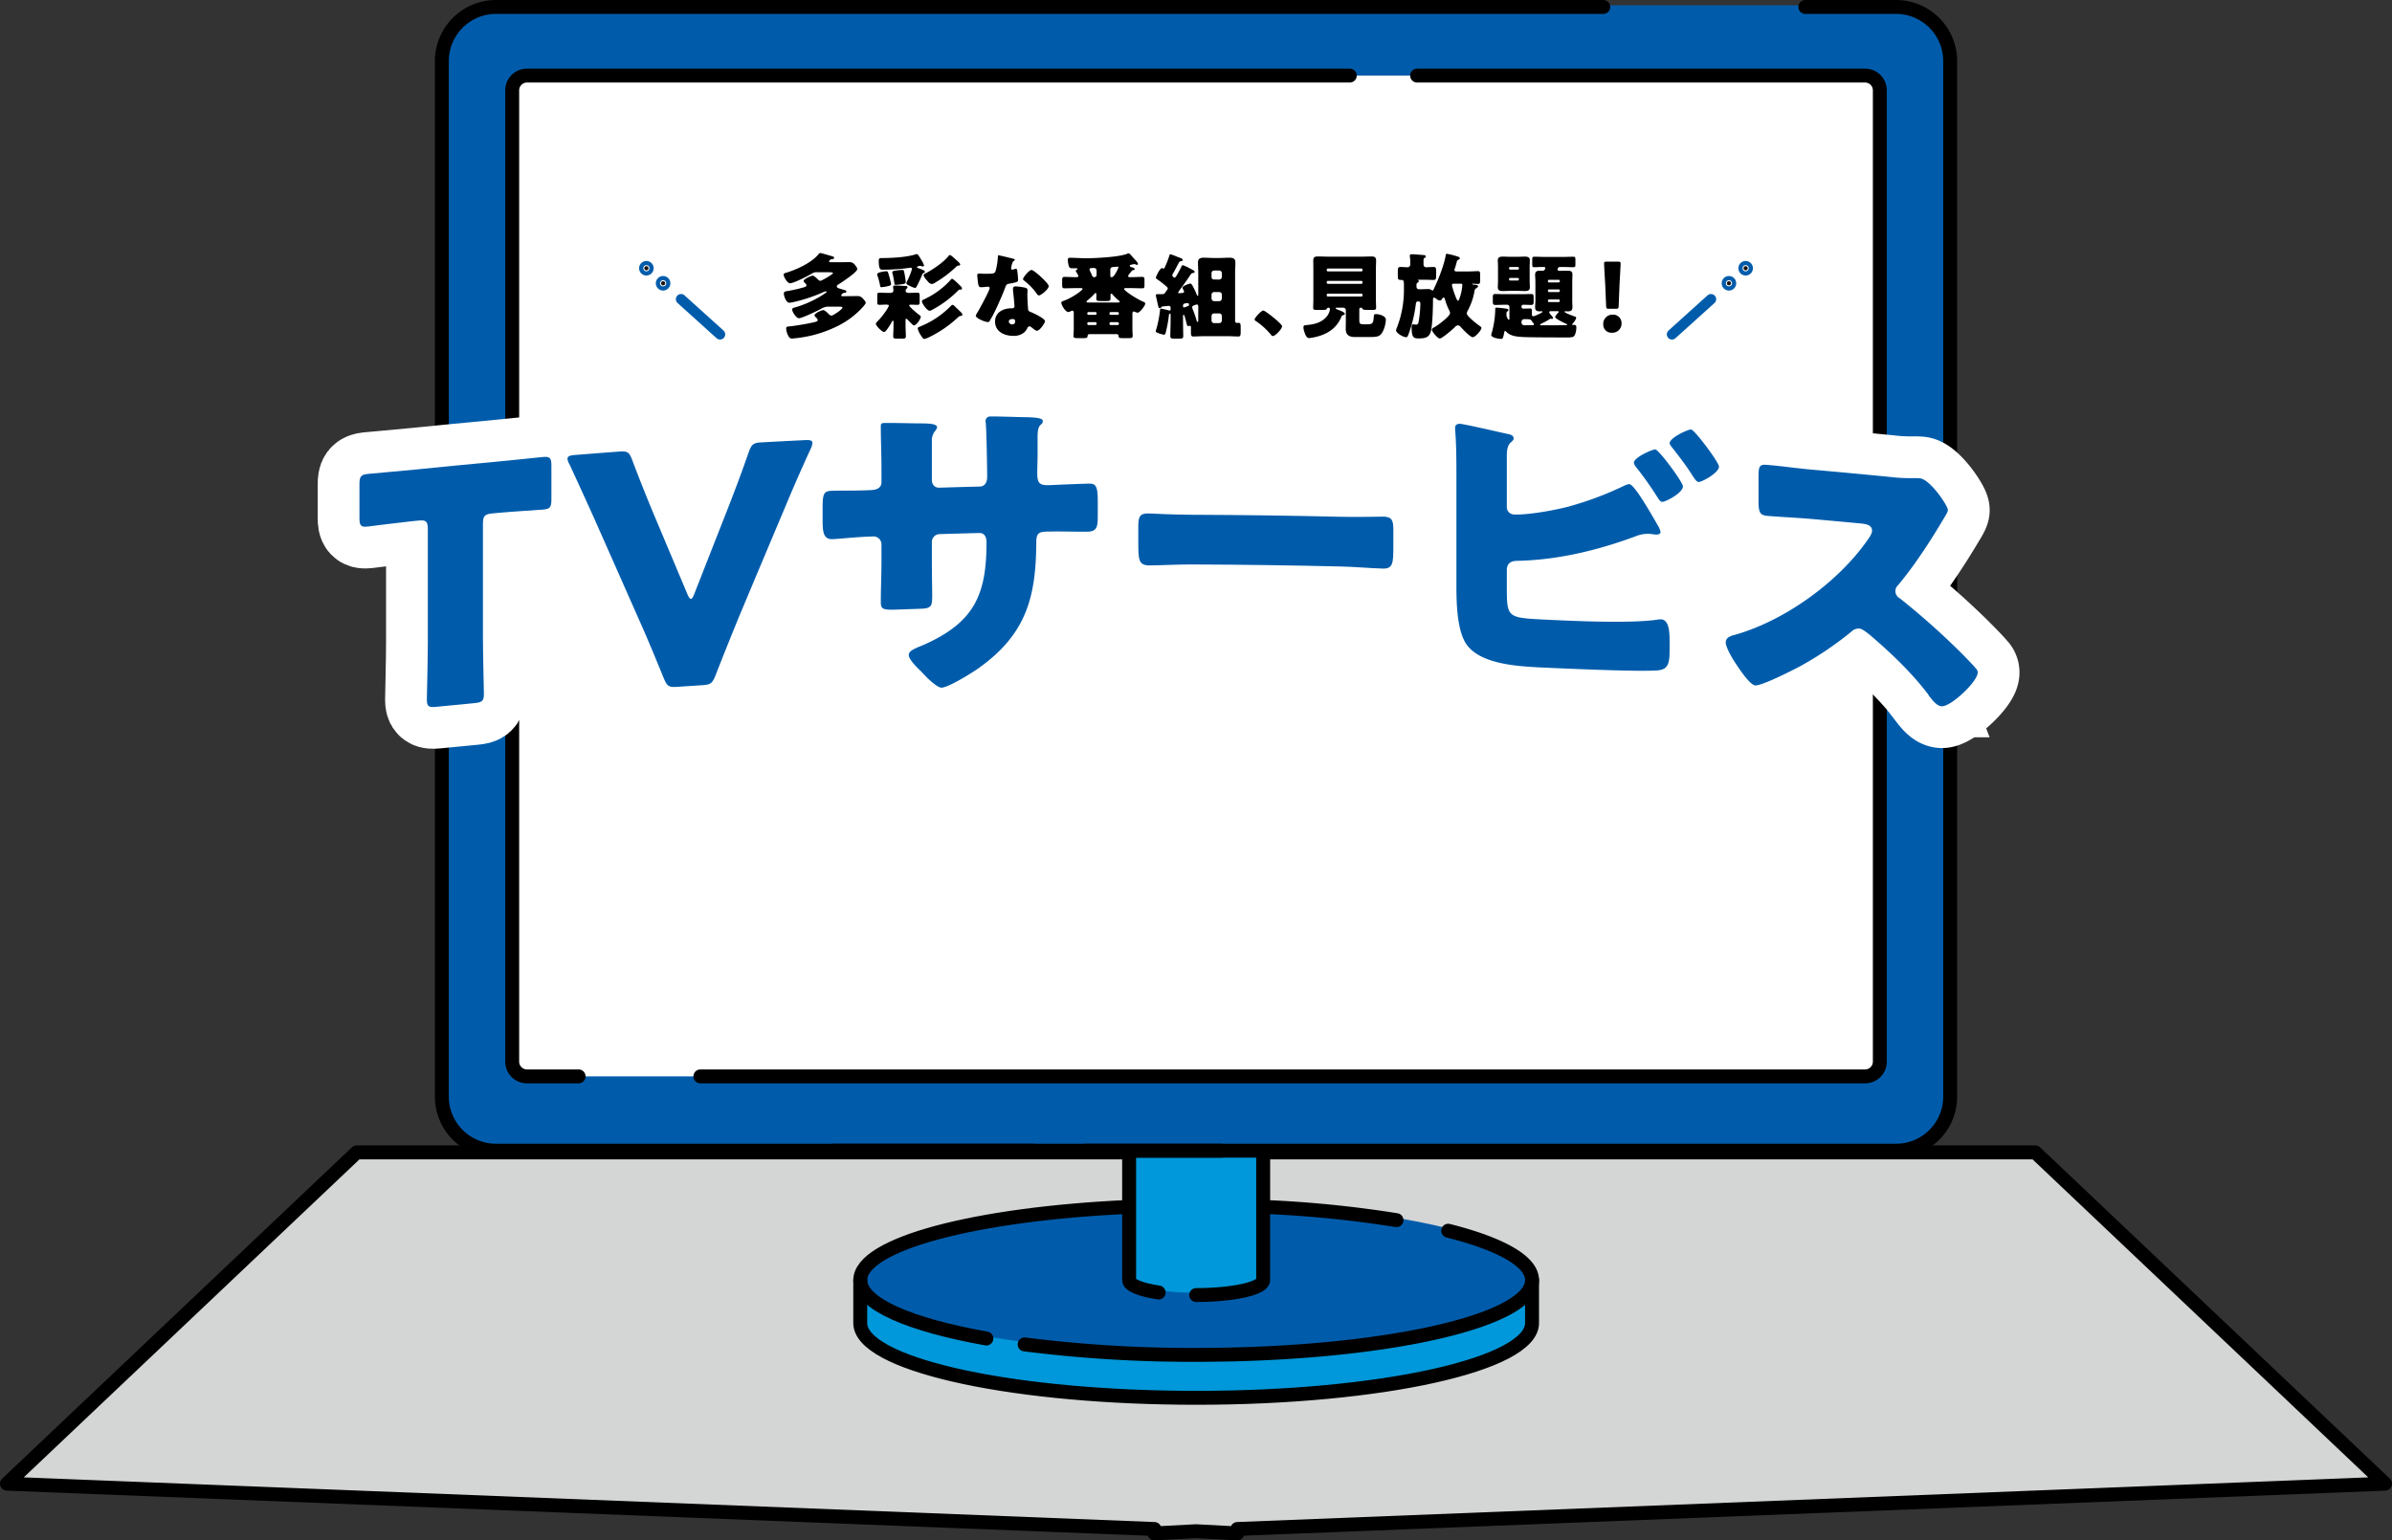 <svg xmlns="http://www.w3.org/2000/svg" width="1030.832" height="664.006" viewBox="0 0 1030.832 664.006">
  <rect x="0" y="0" width="1030.832" height="664.006" fill="#333333" stroke="none"/>
  <g id="グループ_33050" data-name="グループ 33050" transform="translate(19463.424 29.777)">
    <path id="パス_154605" data-name="パス 154605" d="M547.807,990.877l494.6-19.534L891.692,828.534h-723.4L17.577,971.343l494.49,19.534v1.9l17.87-.947,17.87.947Z" transform="translate(-19478 -361.543)" fill="#d4d5d5"/>
    <path id="パス_154606" data-name="パス 154606" d="M547.807,990.877l494.6-19.534L891.692,828.534h-723.4L17.577,971.343l494.49,19.534v1.9l17.87-.947,17.87.947Z" transform="translate(-19478 -361.543)" fill="none" stroke="#000" stroke-linejoin="round" stroke-width="6"/>
    <g id="グループ_33048" data-name="グループ 33048" transform="translate(-19478 -361.543)">
      <g id="グループ_33049" data-name="グループ 33049">
        <rect id="長方形_28799" data-name="長方形 28799" width="625.432" height="467.879" transform="translate(217.284 344.85)" fill="#fff"/>
        <path id="パス_149212" data-name="パス 149212" d="M648.424,882.615c-26.2-8.283-69.454-13.7-118.424-13.7s-92.228,5.417-118.424,13.7H385.243v18.517c0,17.316,61.4,31.437,138.383,32.18l.016,0,.016,0c2.1.021,4.215.036,6.342.036,79.947,0,144.757-14.424,144.757-32.216V882.615Z" fill="#0098da"/>
        <path id="パス_149213" data-name="パス 149213" d="M674.757,882.615c0,17.793-64.81,32.216-144.757,32.216s-144.756-14.423-144.756-32.216S450.053,850.4,530,850.4s144.757,14.423,144.757,32.216" fill="#005cab"/>
        <path id="パス_149214" data-name="パス 149214" d="M501.115,803.333v79.282c0,3.55,12.932,6.429,28.885,6.429s28.885-2.879,28.885-6.429V803.333Z" fill="#0098da"/>
        <path id="パス_149215" data-name="パス 149215" d="M831.593,334.043H228.408a23.349,23.349,0,0,0-23.349,23.349V803.739a23.349,23.349,0,0,0,23.349,23.349H831.593a23.349,23.349,0,0,0,23.349-23.349V357.392a23.349,23.349,0,0,0-23.349-23.349M824.631,789.4a6.37,6.37,0,0,1-6.371,6.371H241.741a6.37,6.37,0,0,1-6.371-6.371V370.713a6.37,6.37,0,0,1,6.371-6.371H818.26a6.37,6.37,0,0,1,6.371,6.371Z" fill="#005cab"/>
        <path id="パス_149216" data-name="パス 149216" d="M385.3,883.6v18.517c0,17.316,61.4,31.437,138.383,32.18l.015,0,.016,0c2.1.021,4.215.036,6.342.036,79.948,0,144.757-14.424,144.757-32.216V883.6" fill="none" stroke="#000" stroke-linecap="round" stroke-linejoin="round" stroke-width="6"/>
        <path id="パス_149217" data-name="パス 149217" d="M439.653,908.763c-33.132-5.9-54.351-14.982-54.351-25.162,0-15.569,49.62-28.558,115.583-31.562" fill="none" stroke="#000" stroke-linecap="round" stroke-linejoin="round" stroke-width="6"/>
        <path id="パス_149218" data-name="パス 149218" d="M638.679,862.3c22.491,5.677,36.136,13.132,36.136,21.3,0,17.793-64.809,32.217-144.756,32.217a572.669,572.669,0,0,1-73.917-4.511" fill="none" stroke="#000" stroke-linecap="round" stroke-linejoin="round" stroke-width="6"/>
        <path id="パス_149219" data-name="パス 149219" d="M558.944,852.026a492.926,492.926,0,0,1,57.442,5.712" fill="none" stroke="#000" stroke-linecap="round" stroke-linejoin="round" stroke-width="6"/>
        <path id="パス_149220" data-name="パス 149220" d="M530.058,890.03c15.953,0,28.885-2.878,28.885-6.429V828.535" fill="none" stroke="#000" stroke-linecap="round" stroke-linejoin="round" stroke-width="6"/>
        <path id="パス_149221" data-name="パス 149221" d="M501.173,828.535V883.6c0,2.219,5.052,4.176,12.736,5.331" fill="none" stroke="#000" stroke-linecap="round" stroke-linejoin="round" stroke-width="6"/>
        <line id="線_4454" data-name="線 4454" x1="167.351" transform="translate(373.63 827.811)" fill="none" stroke="#000" stroke-linecap="round" stroke-linejoin="round" stroke-width="6"/>
        <path id="パス_149222" data-name="パス 149222" d="M792.58,334.766h39.071A23.331,23.331,0,0,1,855,358.115V804.462a23.33,23.33,0,0,1-23.349,23.349H482.031" fill="none" stroke="#000" stroke-linecap="round" stroke-linejoin="round" stroke-width="6"/>
        <path id="パス_149223" data-name="パス 149223" d="M625.278,364.342h193.04a6.364,6.364,0,0,1,6.371,6.371V789.4a6.364,6.364,0,0,1-6.371,6.371H316.4" fill="none" stroke="#000" stroke-linecap="round" stroke-linejoin="round" stroke-width="6"/>
        <path id="パス_149224" data-name="パス 149224" d="M705.506,334.766H228.35A23.331,23.331,0,0,0,205,358.115V804.462a23.33,23.33,0,0,0,23.35,23.349H460.07" fill="none" stroke="#000" stroke-linecap="round" stroke-linejoin="round" stroke-width="6"/>
        <path id="パス_149225" data-name="パス 149225" d="M596.265,364.342H241.682a6.367,6.367,0,0,0-6.371,6.371V789.4a6.364,6.364,0,0,0,6.371,6.371h22.231" fill="none" stroke="#000" stroke-linecap="round" stroke-linejoin="round" stroke-width="6"/>
        <path id="パス_149240" data-name="パス 149240" d="M222.7,606.517c0,7.421.418,23.481.419,24.461,0,2.942-.839,3.576-4.052,3.88q-8.246.777-16.488,1.6c-3.214.322-4.049-.156-4.05-3.095,0-.978.419-17.123.419-24.542V559.956c0-3.5-.7-4.127-4.19-3.775q-1.467.148-2.933.3c-5.03.512-17.872,2.165-18.849,2.277-2.931.316-3.489-.455-3.49-3.678V540.52c0-3.219.559-4.118,3.49-4.442.976-.112,15.077-1.343,21.642-2q16.2-1.653,32.414-3.14c6.567-.613,20.689-2.113,21.67-2.191,2.936-.249,3.5.547,3.5,3.766v14.56c0,3.218-.561,4.107-3.5,4.354-.98.078-13.845.907-18.874,1.376l-2.935.268c-3.494.322-4.192,1.086-4.193,4.588Z" fill="none" stroke="#fff" stroke-width="36"/>
        <path id="パス_149241" data-name="パス 149241" d="M332.75,598.341c-2.661,6.6-6.021,14.772-9.8,24.524-1.4,3.448-2.1,4.048-5.741,4.278q-5.39.339-10.779.7c-3.641.241-4.339-.267-5.738-3.535-3.779-9.262-7-17.015-9.658-22.985q-10.075-22.8-20.148-45.538c-2.8-6.224-5.736-12.714-10.91-23.914a5.561,5.561,0,0,1-.839-2.311c0-1.116.978-1.483,3.217-1.66q9.51-.765,19.025-1.474c3.636-.266,4.338.24,5.6,3.51,4.06,10.764,6.718,17.156,8.956,22.6q7.418,17.613,14.837,35.261c.56,1.363,1.119,2.167,1.54,2.14.562-.036.979-.9,1.54-2.339q7.209-18.383,14.421-36.731c2.379-6.159,5.039-12.9,8.962-24.18,1.26-3.433,1.96-4.033,5.6-4.233q9.313-.512,18.63-.968c2.238-.11,3.222.124,3.221,1.242a7.334,7.334,0,0,1-.7,2.414c-5.462,11.884-8.4,18.9-10.926,24.906Q342.9,574.163,332.75,598.341Z" fill="none" stroke="#fff" stroke-width="36"/>
        <path id="パス_149242" data-name="パス 149242" d="M389.819,543.039c1.4-.053,4.624-.325,4.624-3.4v-6.02c0-6.019-.282-12.029-.28-18.05,0-.978.138-1.4,1.261-1.448,2.8-.112,11.491.136,15.135.155,4.485-.007,7.848.165,7.849,1.707a3.459,3.459,0,0,1-.841,1.566,6.39,6.39,0,0,0-1.4,4.384v16.66c0,1.958,1.121,3.464,3.224,3.4q8.689-.269,17.381-.487c2.384-.062,3.223-2.039,3.224-4.14,0-3.917-.282-19.451-.56-22.526,0-.559-.14-1.117-.141-1.676a1.979,1.979,0,0,1,2.1-1.871c1.964-.052,10.233.187,12.757.281,4.767.045,9.815.1,9.813,1.641,0,2.379-2.244.32-2.243,6.9v7.84c0,2.519-.14,5.041-.14,7.7,0,4.06.843,5.3,4.486,5.245l1.682-.027c3.5-.2,14.863-.625,16.124-.629,3.087-.031,3.784,1.221,3.785,7.8v6.16c0,4.619-.281,6.725-4.626,6.766-5.048.053-10.238-.158-15.283-.079q-.84.015-1.682.027c-4.064.065-4.906.784-4.906,4.982-.142,23.818-4.629,39.661-25.234,54.165-2.664,1.883-12.617,8.036-15.559,8.136-1.822.052-6.029-3.873-8.55-6.728-2.242-2.168-5.605-5.406-5.605-7.37,0-1.817,2.521-2.751,6.587-4.424,21.584-9.643,26.914-21.474,26.912-44.03,0-2.24-.7-4.183-3.225-4.118q-8.552.216-17.1.48a3.383,3.383,0,0,0-3.224,3.32v7.42c0,5.74.139,13.575.141,15.395,0,4.9-.138,5.883-5.186,6.05q-4.9.162-9.811.342c-6.3.231-7.145-.149-7.146-3.23,0-5.884.282-11.633.28-17.372v-7.559a3.422,3.422,0,0,0-3.644-3.358l-2.8.112c-5.467.221-10.928.879-14.571,1.047-4.2.192-4.343-3.439-4.344-8.621v-5.18c0-5.739.562-6.889,3.783-7.034,2.943-.137,9.806-.014,15.132-.232Z" fill="none" stroke="#fff" stroke-width="36"/>
        <path id="パス_149243" data-name="パス 149243" d="M592.338,554.54c8.27.191,17.241-.107,18.5-.067,3.645.107,4.2,1.667,4.205,5.726v6.719c0,7.7-.141,10.075-4.626,9.942-5.466-.158-11.915-.754-18.082-.9q-32.242-.764-64.492-.873c-6.168-.019-12.759.4-17.947.411-4.768.013-4.768-2.647-4.767-10.066v-6.44c0-4.2.421-5.884,4.066-5.892,1.965-.006,9.816.535,18.648.567Q560.094,553.776,592.338,554.54Z" fill="none" stroke="#fff" stroke-width="36"/>
        <path id="パス_149244" data-name="パス 149244" d="M663.939,584.623c0,13.167.142,13.422,15.41,14.19,12.888.63,37.255,1.8,49.29.1a8.061,8.061,0,0,1,1.82-.157c3.359.224,3.64,5.287,3.639,9.487v2.94c0,6.162-.28,9.218-5.318,9.58-8.678.629-40.325-.823-50.412-1.284-9.8-.51-26.056-1.376-31.943-10.142-3.923-5.9-4.2-17.667-4.2-24.528v-46.9c0-6.022,0-14.836-.561-20.742,0-.374,0-.746,0-1.12,0-1.259,1.26-1.631,1.961-1.6,1.962.07,17.235,3.659,20.737,4.394,1.12.189,2.523.678,2.522,1.938,0,.563-.419.958-.981,1.494-.98.8-1.962,2.01-1.961,5.788v22.12a3.188,3.188,0,0,0,3.223,3.371c4.343.2,13.588-1.021,22.552-3.193a141.738,141.738,0,0,0,24.786-9.2,6.922,6.922,0,0,1,2.241-.7c2.1.128,8.539,11.324,12.318,17.88a8.743,8.743,0,0,1,1.12,2.735c0,1.118-1.4,1.166-2.239,1.111-.7-.048-1.958-.271-2.66-.316a14.493,14.493,0,0,0-6.02,1.151c-15.82,5.848-32.906,10.063-50.277,10.493-1.682.06-4.763-.084-5.044,3.683Zm75.9-43.178c0,2.8-7.555,6.755-8.958,6.663-.841-.055-1.538-1.227-2.1-2.1a151.8,151.8,0,0,0-9.379-13.212,3.354,3.354,0,0,1-.7-1.585c0-2.242,7.979-5.788,9.239-5.7C729.48,525.609,739.838,539.62,739.837,541.445Zm15.533-8.53c0,2.659-7.418,6.729-8.816,6.629-.838-.057-1.677-1.239-3.218-3.731-2.378-3.672-5.319-7.516-8.118-11.069-.419-.589-1.119-1.338-1.12-1.9,0-2.386,7.98-6.028,9.238-5.935C744.875,517.015,755.369,531.088,755.37,532.915Z" fill="none" stroke="#fff" stroke-width="36"/>
        <path id="パス_149245" data-name="パス 149245" d="M828.886,537.342a76.544,76.544,0,0,0,9.638.545,29.074,29.074,0,0,1,3.492.076c4.329.444,12.007,11.755,12.009,13.718,0,.7-1.116,2.541-2.094,4.118-2.65,4.476-10.892,18.172-19.413,28.243a3.446,3.446,0,0,0-1.118,2.549,3.568,3.568,0,0,0,1.956,3.134,321.674,321.674,0,0,1,25.416,22.525c1.394,1.408,6.283,6.284,7.259,7.655a2.251,2.251,0,0,1,.837,1.771c0,3.917-11.725,14.954-15.636,14.549-2.091-.224-3.91-2.65-5.445-4.632a2.884,2.884,0,0,0-.7-1.053c-7.121-9.278-15.782-17.432-24.586-24.994-1.4-1.115-3.354-2.7-4.611-2.819a4.464,4.464,0,0,0-3.494,1.352,144.429,144.429,0,0,1-21.947,14.828c-3.076,1.684-16.641,8.537-19.439,8.323-2.52-.2-7.694-8.308-9.233-10.667-1.119-1.764-3.5-6.009-3.5-7.829,0-2.1,1.96-2.787,3.638-3.221,21.686-6.037,44.892-22.851,57.466-40.954.7-.914,1.957-2.752,1.956-4.012,0-2.383-2.378-2.89-4.75-3.114q-10.622-1-21.247-1.94c-6.293-.553-12.724-.821-19.157-1.345-3.5-.286-3.776-1.986-3.777-7.026v-9.38c0-4.9.279-5.859,3.637-5.585,6.432.527,12.865,1.492,19.3,2.057Q812.121,535.69,828.886,537.342Z" fill="none" stroke="#fff" stroke-width="36"/>
        <path id="パス_149246" data-name="パス 149246" d="M222.7,606.517c0,7.421.418,23.481.419,24.461,0,2.942-.839,3.576-4.052,3.88q-8.246.777-16.488,1.6c-3.214.322-4.049-.156-4.05-3.095,0-.978.419-17.123.419-24.542V559.956c0-3.5-.7-4.127-4.19-3.775q-1.467.148-2.933.3c-5.03.512-17.872,2.165-18.849,2.277-2.931.316-3.489-.455-3.49-3.678V540.52c0-3.219.559-4.118,3.49-4.442.976-.112,15.077-1.343,21.642-2q16.2-1.653,32.414-3.14c6.567-.613,20.689-2.113,21.67-2.191,2.936-.249,3.5.547,3.5,3.766v14.56c0,3.218-.561,4.107-3.5,4.354-.98.078-13.845.907-18.874,1.376l-2.935.268c-3.494.322-4.192,1.086-4.193,4.588Z" fill="#005cab"/>
        <path id="パス_149247" data-name="パス 149247" d="M332.75,598.341c-2.661,6.6-6.021,14.772-9.8,24.524-1.4,3.448-2.1,4.048-5.741,4.278q-5.39.339-10.779.7c-3.641.241-4.339-.267-5.738-3.535-3.779-9.262-7-17.015-9.658-22.985q-10.075-22.8-20.148-45.538c-2.8-6.224-5.736-12.714-10.91-23.914a5.561,5.561,0,0,1-.839-2.311c0-1.116.978-1.483,3.217-1.66q9.51-.765,19.025-1.474c3.636-.266,4.338.24,5.6,3.51,4.06,10.764,6.718,17.156,8.956,22.6q7.418,17.613,14.837,35.261c.56,1.363,1.119,2.167,1.54,2.14.562-.036.979-.9,1.54-2.339q7.209-18.383,14.421-36.731c2.379-6.159,5.039-12.9,8.962-24.18,1.26-3.433,1.96-4.033,5.6-4.233q9.313-.512,18.63-.968c2.238-.11,3.222.124,3.221,1.242a7.334,7.334,0,0,1-.7,2.414c-5.462,11.884-8.4,18.9-10.926,24.906Q342.9,574.163,332.75,598.341" fill="#005cab"/>
        <path id="パス_149248" data-name="パス 149248" d="M389.819,543.039c1.4-.053,4.624-.325,4.624-3.4v-6.02c0-6.019-.282-12.029-.28-18.05,0-.978.138-1.4,1.261-1.448,2.8-.112,11.491.136,15.135.155,4.485-.007,7.848.165,7.849,1.707a3.459,3.459,0,0,1-.841,1.566,6.39,6.39,0,0,0-1.4,4.384v16.66c0,1.958,1.121,3.464,3.224,3.4q8.689-.269,17.381-.487c2.384-.062,3.223-2.039,3.224-4.14,0-3.917-.282-19.451-.56-22.526,0-.559-.14-1.117-.141-1.676a1.979,1.979,0,0,1,2.1-1.871c1.964-.052,10.233.187,12.757.281,4.767.045,9.815.1,9.813,1.641,0,2.379-2.244.32-2.243,6.9v7.84c0,2.519-.14,5.041-.14,7.7,0,4.06.843,5.3,4.486,5.245l1.682-.027c3.5-.2,14.863-.625,16.124-.629,3.087-.031,3.784,1.221,3.785,7.8v6.16c0,4.619-.281,6.725-4.626,6.766-5.048.053-10.238-.158-15.283-.079q-.84.015-1.682.027c-4.064.065-4.906.784-4.906,4.982-.142,23.818-4.629,39.661-25.234,54.165-2.664,1.883-12.617,8.036-15.559,8.136-1.822.052-6.029-3.873-8.55-6.728-2.242-2.168-5.605-5.406-5.605-7.37,0-1.817,2.521-2.751,6.587-4.424,21.584-9.643,26.914-21.474,26.912-44.03,0-2.24-.7-4.183-3.225-4.118q-8.552.216-17.1.48a3.383,3.383,0,0,0-3.224,3.32v7.42c0,5.74.139,13.575.141,15.395,0,4.9-.138,5.883-5.186,6.05q-4.9.162-9.811.342c-6.3.231-7.145-.149-7.146-3.23,0-5.884.282-11.633.28-17.372v-7.559a3.422,3.422,0,0,0-3.644-3.358l-2.8.112c-5.467.221-10.928.879-14.571,1.047-4.2.192-4.343-3.439-4.344-8.621v-5.18c0-5.739.562-6.889,3.783-7.034,2.943-.137,9.806-.014,15.132-.232l1.822-.073" fill="#005cab"/>
        <path id="パス_149249" data-name="パス 149249" d="M592.338,554.54c8.27.191,17.241-.107,18.5-.067,3.645.107,4.2,1.667,4.205,5.726v6.719c0,7.7-.141,10.075-4.626,9.942-5.466-.158-11.915-.754-18.082-.9q-32.242-.764-64.492-.873c-6.168-.019-12.759.4-17.947.411-4.768.013-4.768-2.647-4.767-10.066v-6.44c0-4.2.421-5.884,4.066-5.892,1.965-.006,9.816.535,18.648.567q32.248.109,64.492.873" fill="#005cab"/>
        <path id="パス_149250" data-name="パス 149250" d="M663.939,584.623c0,13.167.142,13.422,15.41,14.19,12.888.63,37.255,1.8,49.29.1a8.061,8.061,0,0,1,1.82-.157c3.359.224,3.64,5.287,3.639,9.487v2.94c0,6.162-.28,9.218-5.318,9.58-8.678.629-40.325-.823-50.412-1.284-9.8-.51-26.056-1.376-31.943-10.142-3.923-5.9-4.2-17.667-4.2-24.528v-46.9c0-6.022,0-14.836-.561-20.742,0-.374,0-.746,0-1.12,0-1.259,1.26-1.631,1.961-1.6,1.962.07,17.235,3.659,20.737,4.394,1.12.189,2.523.678,2.522,1.938,0,.563-.419.958-.981,1.494-.98.8-1.962,2.01-1.961,5.788v22.12a3.188,3.188,0,0,0,3.223,3.371c4.343.2,13.588-1.021,22.552-3.193a141.738,141.738,0,0,0,24.786-9.2,6.922,6.922,0,0,1,2.241-.7c2.1.128,8.539,11.324,12.318,17.88a8.743,8.743,0,0,1,1.12,2.735c0,1.118-1.4,1.166-2.239,1.111-.7-.048-1.958-.271-2.66-.316a14.493,14.493,0,0,0-6.02,1.151c-15.82,5.848-32.906,10.063-50.277,10.493-1.682.06-4.763-.084-5.044,3.683Zm75.9-43.178c0,2.8-7.555,6.755-8.958,6.663-.841-.055-1.538-1.227-2.1-2.1a151.8,151.8,0,0,0-9.379-13.212,3.354,3.354,0,0,1-.7-1.585c0-2.242,7.979-5.788,9.239-5.7,1.54.1,11.9,14.108,11.9,15.933m15.533-8.53c0,2.659-7.418,6.729-8.816,6.629-.838-.057-1.677-1.239-3.218-3.731-2.378-3.672-5.319-7.516-8.118-11.069-.419-.589-1.119-1.338-1.12-1.9,0-2.386,7.98-6.028,9.238-5.935,1.539.1,12.033,14.175,12.034,16" fill="#005cab"/>
        <path id="パス_149251" data-name="パス 149251" d="M828.886,537.342a76.544,76.544,0,0,0,9.638.545,29.074,29.074,0,0,1,3.492.076c4.329.444,12.007,11.755,12.009,13.718,0,.7-1.116,2.541-2.094,4.118-2.65,4.476-10.892,18.172-19.413,28.243a3.446,3.446,0,0,0-1.118,2.549,3.568,3.568,0,0,0,1.956,3.134,321.674,321.674,0,0,1,25.416,22.525c1.394,1.408,6.283,6.284,7.259,7.655a2.251,2.251,0,0,1,.837,1.771c0,3.917-11.725,14.954-15.636,14.549-2.091-.224-3.91-2.65-5.445-4.632a2.884,2.884,0,0,0-.7-1.053c-7.121-9.278-15.782-17.432-24.586-24.994-1.4-1.115-3.354-2.7-4.611-2.819a4.464,4.464,0,0,0-3.494,1.352,144.429,144.429,0,0,1-21.947,14.828c-3.076,1.684-16.641,8.537-19.439,8.323-2.52-.2-7.694-8.308-9.233-10.667-1.119-1.764-3.5-6.009-3.5-7.829,0-2.1,1.96-2.787,3.638-3.221,21.686-6.037,44.892-22.851,57.466-40.954.7-.914,1.957-2.752,1.956-4.012,0-2.383-2.378-2.89-4.75-3.114q-10.622-1-21.247-1.94c-6.293-.553-12.724-.821-19.157-1.345-3.5-.286-3.776-1.986-3.777-7.026v-9.38c0-4.9.279-5.859,3.637-5.585,6.432.527,12.865,1.492,19.3,2.057q16.777,1.476,33.543,3.128" fill="#005cab"/>
        <path id="パス_149252" data-name="パス 149252" d="M366.532,449.121a3.23,3.23,0,0,0-1.839.439c-1.6,1-8.039,4.318-9.639,4.317-1.2,0-2.759-2.8-2.759-3.681,0-.6.52-.679,1.519-1,4.28-1.318,10.519-4.236,13.4-7.715.279-.32.479-.639.92-.638s4.318,1.2,5.119,1.4c.279.08.8.241.8.641,0,.48-.521.559-.96.6-.481.04-.561.08-1,.56-.081.12-.241.24-.241.4,0,.32.361.36.88.36h3.32c1.48,0,2.96-.039,4.439-.038a2.764,2.764,0,0,1,2.6,1.321c.32.4.92,1.079.92,1.639,0,1.36-6.559,5.677-7.919,6.516-.36.2-.88.521-.88,1.04,0,.64.92.8,3.239,1.481.32.08.88.281.88.68,0,.481-.52.56-.919.56a1.62,1.62,0,0,0-1.32,1.119c0,.32.2.32.839.32h.72c1.72,0,3.48-.039,5.2-.038a2.923,2.923,0,0,1,2.64,1.121c.32.32,1.16,1.24,1.16,1.76,0,.439-.92,1.48-1.24,1.84a36.3,36.3,0,0,1-9.559,7.516,52.6,52.6,0,0,1-19,5.872c-.44.04-1.639.2-2.04.2-.84,0-1.28-.641-1.639-1.4a7.925,7.925,0,0,1-.8-2.839c0-.88.359-.919,1.359-1,2.04-.2,6.679-.918,9.919-1.637,1.64-.36,2.319-.52,2.319-1.079,0-.441-.48-.88-.759-1.16-.2-.2-.64-.64-.64-.88,0-.92,3.119-2.279,3.839-2.279.559,0,1.8,1.2,2.239,1.641a2.29,2.29,0,0,0,1.2.76c.68,0,4.8-2.678,4.8-3.518,0-.319-.76-.359-1.519-.36h-4.36a5.9,5.9,0,0,0-3.4.959c-1.48.8-8.158,4.036-9.519,4.035-1.079,0-2.879-2.681-2.879-3.761,0-.639.64-.759,1.12-.879a45.816,45.816,0,0,0,9.039-3.675A40.348,40.348,0,0,0,370.452,458a.541.541,0,0,0,.28-.44.231.231,0,0,0-.24-.24,7.976,7.976,0,0,0-1.68.64,68.76,68.76,0,0,1-12.158,3.995,11.373,11.373,0,0,1-1.92.319c-1.359,0-2.359-2.881-2.359-3.881,0-.96.559-1,1.319-1.118,2.04-.36,4.24-.8,6.239-1.358,1.321-.36,2.2-.559,2.2-1.119a1.442,1.442,0,0,0-.441-.841c-.24-.2-.8-.76-.8-1.079,0-.8,3.2-2.279,3.959-2.279.521,0,1.84,1.241,2.281,1.68a1.307,1.307,0,0,0,1,.522c.359,0,.639-.241,1.159-.481.639-.319,4.239-2.278,4.239-2.878,0-.28-1.119-.32-1.88-.32Z" fill="none" stroke="#fff" stroke-width="18"/>
        <path id="パス_149253" data-name="パス 149253" d="M404.829,472.49c0,1.36.121,2.76.121,4.159,0,1-.4,1.081-1.6,1.081h-2.24c-1.24,0-1.6-.08-1.6-1.08,0-1.321.12-2.72.12-4.16v-1.92c0-.16,0-.559-.28-.56-.12,0-.279.2-.359.359a20.425,20.425,0,0,1-1.72,2.8c-.641.92-1.2,1.719-1.68,1.719-.88,0-3.559-2.641-3.559-3.561,0-.319.2-.519.519-.84a30.88,30.88,0,0,0,3.84-4.717,10.208,10.208,0,0,0,1.239-2.2c0-.439-.439-.479-1.04-.479h-.76c-.759,0-1.479.08-2.239.079-.88,0-.96-.28-.96-1.44v-2.44c0-1.08.08-1.359.92-1.359,1.04,0,2.08.081,3.119.082h1.84a1.042,1.042,0,0,0,1.08-1.039c0-.441-.12-1.32-.12-1.52,0-.52.36-.6.8-.6,1.2,0,4,.161,4.72.2.359.041.679.121.679.521a.982.982,0,0,1-.44.68,1.125,1.125,0,0,0-.36.919c0,.479.56.841,1.041.841h.959c1.04,0,2.08-.079,3.12-.079.839,0,.92.36.92,1.56v2.2c0,1.2-.081,1.48-1,1.48s-1.84-.08-2.76-.081c-.24,0-.76,0-.76.359,0,.521,3.56,3.521,4.2,3.961.361.24.8.6.8.921,0,.84-1.84,3.678-2.919,3.678-.36,0-.641-.321-.88-.561-.48-.439-1.16-1.12-1.6-1.6-.2-.2-.56-.68-.84-.68-.239,0-.32.238-.32.438Zm-7.079-21.718a32.953,32.953,0,0,1,.84,3.439c0,.48-.4.72-1.6.96a17.549,17.549,0,0,1-2.52.4c-.6,0-.56-.36-.64-.839a31.938,31.938,0,0,0-1.12-4.162.905.905,0,0,1-.12-.439c0-.76,1-.92,1.96-1.159a11.022,11.022,0,0,1,1.96-.28C397.151,448.692,397.231,448.892,397.75,450.772Zm14.8-1.315c-.28.08-.4.319-.52.64a53.141,53.141,0,0,1-2.24,4.838c-.32.6-.479.96-.839.96a7.1,7.1,0,0,1-1.88-.681c-.241-.12-.48-.24-.68-.32-.92-.44-1.2-.6-1.2-1.079a3.3,3.3,0,0,1,.4-1.041,29.9,29.9,0,0,0,2-5.039c0-.4-.24-.56-.6-.56-.28,0-1.44.16-1.919.239-2.321.32-4.68.44-7,.558-1.12.04-2.2.039-3.32.039-.8,0-1.48-.28-1.48-3.8,0-1.12.48-1.2,1.12-1.2,4.319,0,10.958-.316,15-1.675a.881.881,0,0,1,.32-.04c.52,0,1.56,1.921,1.84,2.4a10.245,10.245,0,0,1,1.239,2.48c0,.319-.319.439-.6.439a2.1,2.1,0,0,1-.68-.16,1.438,1.438,0,0,0-.44-.08c-.039,0-1.32.159-1.32.52,0,.279.441.439.96.6s1.24.481,1.8.721c.44.2.64.44.64.72C413.148,449.337,412.827,449.377,412.548,449.457Zm-8,1.236c.08.481.361,2.241.361,2.64,0,.6-.521.8-1.361.92a29.155,29.155,0,0,1-2.959.319c-.52,0-.56-.36-.68-1.28-.04-.16-.04-.319-.08-.519a24.3,24.3,0,0,0-.6-2.961,2.453,2.453,0,0,1-.12-.64c0-.6.841-.679,1.759-.8a17.916,17.916,0,0,1,2.481-.239C404.11,448.134,404.11,448.254,404.549,450.693Zm21.837,13.447c.56.559,1.48,1.439,2.079,2,.32.32.84.759.84,1.28,0,.439-.56.52-1,.6a1.035,1.035,0,0,0-.68.359,50.18,50.18,0,0,1-12.918,8.874,7.505,7.505,0,0,1-1.8.639c-.52,0-.96-.76-1.48-1.56a8.645,8.645,0,0,1-1.359-2.96c0-.48.439-.6.92-.8a38.94,38.94,0,0,0,13.437-8.995c.16-.16.4-.4.64-.4C425.466,463.18,426.106,463.859,426.386,464.14Zm2.319-8.878a1.326,1.326,0,0,1,.44.84c0,.519-.44.519-.96.519a.683.683,0,0,0-.64.32,46.058,46.058,0,0,1-11.2,8.354,3.145,3.145,0,0,1-1.119.44c-1.16,0-3.36-3.241-3.36-4.081,0-.4.4-.6.84-.8a35.629,35.629,0,0,0,11.438-8.315c.16-.2.48-.6.72-.6C425.426,451.941,428.145,454.7,428.7,455.262Zm-2.4-11.759c.68.6,2.079,1.761,2.079,2.28,0,.321-.319.44-.6.48a1.557,1.557,0,0,0-1.2.559,48.94,48.94,0,0,1-8.758,6.636,4.052,4.052,0,0,1-1.64.759,2.4,2.4,0,0,1-1.64-1c-.6-.64-1.919-2.04-1.919-2.84,0-.36.2-.44,1.039-.88,3.12-1.678,7.48-4.637,9.6-7.275.16-.2.4-.52.68-.52C424.386,441.7,425.906,443.143,426.306,443.5Z" fill="none" stroke="#fff" stroke-width="18"/>
        <path id="パス_149254" data-name="パス 149254" d="M451,443.23c.48.121.92.282.92.521,0,.2-.28.4-.76.721a7.676,7.676,0,0,0-.72,2.238,1.8,1.8,0,0,0-.08.32c0,.119-.04.279-.04.44a.56.56,0,0,0,.48.559,4.149,4.149,0,0,0,.88-.238,2.1,2.1,0,0,1,.68-.16c.36,0,.48.2.56.6a38.726,38.726,0,0,1,.4,4.159c0,.92-.559,1.081-3.679,1.639-1.4.24-1.44.52-1.919,1.8-.68,1.84-1.44,3.64-2.24,5.439-1.04,2.359-2.12,4.758-3.36,7.038-.319.559-.72,1.2-.96,1.679a.834.834,0,0,1-.88.6c-1.359,0-5.2-1.682-5.2-2.722a6.9,6.9,0,0,1,.84-1.6c.8-1.36,5.159-9.317,5.159-10.317a.632.632,0,0,0-.681-.6c-.239,0-1.039.079-1.319.119-.441.04-1.28.12-1.76.12-.84,0-1.2-.362-1.479-3.761-.04-.32-.12-1.04-.12-1.4,0-.561.319-.721.8-.721.68,0,1.64.081,2.52.081,3.64,0,4.159-.078,4.559-1.117a26.677,26.677,0,0,0,1-6.2c0-.321,0-.64.28-.64C445.4,441.83,450.2,443.03,451,443.23Zm5.359,12.56c.68.161,1.04.441,1.04,1.161,0,.4-.08,1.12-.08,1.84,0,2,.16,3.959.28,5.919.04.96.24,1.2,1.16,1.559,1.12.442,6.159,2.8,6.159,3.921,0,.88-2.24,4.16-3.52,4.159-.32,0-.88-.36-1.759-1.041-.241-.2-.48-.4-.76-.6a.91.91,0,0,0-.64-.24.886.886,0,0,0-.88.679,7.058,7.058,0,0,1-1.36,1.879,6.958,6.958,0,0,1-4.839,1.519c-3.8,0-7.759-1.843-7.759-6.162,0-4,3.52-5.718,7.079-5.717h.32a.882.882,0,0,0,.96-.959c0-.68-.36-4.239-.48-5.44a14.873,14.873,0,0,1-.16-1.879c0-.839.32-1.16,1.2-1.16A23.47,23.47,0,0,1,456.359,455.79Zm-7.039,14.6a1.35,1.35,0,0,0,1.48,1.2c.92,0,1.24-.48,1.24-1.32,0-.519-.04-.959-1.2-.96C450.16,469.306,449.32,469.586,449.32,470.386Zm13.758-19.352c.92.84,3.439,3.24,3.439,4.08,0,1.24-3.239,4-4.239,4-.48,0-.84-.6-1.12-1.039a25.42,25.42,0,0,0-5-5.161c-.32-.24-.72-.521-.72-.84,0-.641,2.56-3.919,3.68-3.919C459.879,448.153,462.438,450.433,463.078,451.034Z" fill="none" stroke="#fff" stroke-width="18"/>
        <path id="パス_149255" data-name="パス 149255" d="M500.75,450.807c0,.44.6.44,1.12.44,1.639,0,3.279-.119,4.959-.118.88,0,.96.36.96,1.4v2.12c0,1.04-.08,1.4-.96,1.4-1.68,0-3.4-.081-5.079-.082h-2.04c-.24,0-.72.04-.72.361,0,.679,5,4.121,8.4,5.561.361.16.72.32.72.76,0,.92-2.359,3.92-3.279,3.919a3.814,3.814,0,0,1-1.2-.4.918.918,0,0,0-.441-.12c-.4,0-.6.44-.6.8v6.6c0,1.359.12,2.679.12,3.159,0,.84-.6.92-1.56.92h-3c-1.319,0-1.479-.241-1.519-.961a.818.818,0,0,0-.76-.76l-11.878,0c-.441,0-.721.321-.76,1.04-.04.68-1,.679-1.48.679h-2.64c-1.159,0-1.919,0-1.919-.88,0-.479.119-1.88.119-3.2v-6.959c0-.36-.2-.8-.639-.8a.909.909,0,0,0-.44.12,4,4,0,0,1-1.24.48c-1.239,0-3.039-2.96-3.039-4.08,0-.4.4-.521,1.119-.8,3.84-1.4,8.039-4.557,8.039-5.076,0-.321-.439-.361-.68-.361h-2.08c-1.679,0-3.359.079-5.039.078-.92,0-1-.4-1-1.6v-1.72c0-1.16.08-1.6,1-1.6,1.56,0,3.119.121,4.68.122.8,0,1.319-.04,1.319-.441a5.437,5.437,0,0,0-.8-1.6,1.612,1.612,0,0,1-.32-.64.829.829,0,0,1,.4-.561c.281-.159.361-.2.361-.359,0-.2-.4-.24-1-.24h-1.32a1.3,1.3,0,0,1-1.44-.88,11.045,11.045,0,0,1-.44-2.8c0-.641.32-.841.96-.841,1.96,0,4.6.2,7.039.2,3.959,0,14.038-.515,17.437-1.874a1.989,1.989,0,0,1,.76-.239c.359,0,.84.56,1.64,1.48l1.159,1.281c.36.359,1.24,1.319,1.24,1.8a.4.4,0,0,1-.36.4,1.677,1.677,0,0,1-.64-.16,1.171,1.171,0,0,0-.64-.16c-.16,0-1.04.2-1.4.279-.24.08-.481.2-.481.48,0,.36.361.44.88.6.481.161,1.241.4,1.241.761,0,.319-.361.439-.6.479-.52.079-.6.2-.88.6-.119.159-.279.319-.4.479C501.229,449.887,500.75,450.448,500.75,450.807Zm-4.6,11.356c.561,0,.96,0,.96-.319,0-.239-.279-.44-.56-.641a27.31,27.31,0,0,1-2.439-2.4c-.16-.2-.32-.44-.6-.44s-.359.28-.359.52v1.6c0,.96-.48,1.04-1.84,1.039h-2.439c-1.36,0-1.84-.081-1.84-1.121,0-.56.04-1.12.04-1.72,0-.24-.08-.6-.4-.6a.408.408,0,0,0-.32.2,23.472,23.472,0,0,1-2.88,2.758c-.2.161-.679.561-.679.8,0,.321.32.321.84.321Zm-9.517,5.317a.483.483,0,0,0,.519-.521v-.16a.529.529,0,0,0-.519-.519h-2.96a.5.5,0,0,0-.52.519v.16a.5.5,0,0,0,.52.521Zm-2.96,3.158a.5.5,0,0,0-.52.52v.2a.5.5,0,0,0,.52.52h2.96a.529.529,0,0,0,.519-.52v-.2a.5.5,0,0,0-.519-.52Zm3.479-22.235a1.1,1.1,0,0,0-1.16-1.12c-1.119,0-1.879,0-1.879.639a4.485,4.485,0,0,0,.52,1.32,11.566,11.566,0,0,1,.559,1.24.919.919,0,0,0,.96.761.936.936,0,0,0,1-.96Zm9.078,19.08a.531.531,0,0,0,.521-.521v-.16a.53.53,0,0,0-.521-.519h-3a.529.529,0,0,0-.52.519v.16a.5.5,0,0,0,.52.521Zm-3,3.158a.529.529,0,0,0-.52.52v.2a.529.529,0,0,0,.52.52h3a.53.53,0,0,0,.521-.52v-.2a.53.53,0,0,0-.521-.519Zm-.16-19.917a.5.5,0,0,0,.479.521c.681,0,1.081-.56,1.4-1.08a14.078,14.078,0,0,0,1.64-3.159c0-.24-.161-.28-.481-.28-.2,0-2.119.159-2.239.2a1,1,0,0,0-.8,1.079Z" fill="none" stroke="#fff" stroke-width="18"/>
        <path id="パス_149256" data-name="パス 149256" d="M519.01,441.375a20.112,20.112,0,0,1,2.4.88c.319.121.6.241.719.281,1.159.44,2.159.76,2.159,1.28,0,.4-.479.48-.679.52a1.3,1.3,0,0,0-.92.479c-.72,1.4-1.56,2.96-2.36,4.439a3.348,3.348,0,0,0-.559,1.16,1.147,1.147,0,0,0,.959,1c.48,0,.721-.561,1.24-1.441.56-.96,1.08-1.919,1.56-2.918.24-.52.36-.96.88-.96a25.137,25.137,0,0,1,3.2,1.521c.44.24.64.36.88.479.64.322.92.522.92.8,0,.4-.32.521-.68.561a1.069,1.069,0,0,0-.92.478c-1.56,2.32-3.039,4.439-4.639,6.6a7.512,7.512,0,0,0-.88,1.318c0,.24.24.32.44.32.08,0,.48-.039.88-.079.479-.04,1.24,0,1.24-.6a2.222,2.222,0,0,0-.32-.84,2,2,0,0,1-.361-.84c0-.8,2.88-1.8,3.281-1.8.719,0,1,.84,1.679,2.121.36.68.959,2.04,1.2,2.68.081.2.241.479.4.479.2,0,.239-.239.239-.919v-8.958c0-1.48-.119-3-.119-4.48,0-1.72,1-2.078,2.479-2.078,1.52,0,3,.12,4.479.121h2.2c1.48,0,2.919-.118,4.4-.117,1.519,0,2.559.32,2.559,2.08,0,1.36-.12,2.88-.12,4.479V470.06a.811.811,0,0,0,.8.92c.12,0,.319-.04.479-.04,1.08,0,1.12.16,1.12,2.68v1.12c0,1.519-.08,2.08-1,2.079-1.279,0-2.759-.121-4.159-.121l-11.118,0c-1.439,0-2.919.119-4.159.119-.92,0-1-.561-1-2v-1.96c0-.319-.04-.64-.44-.64a.688.688,0,0,0-.24.041,2.064,2.064,0,0,1-.44.08c-.48,0-.56-.321-.84-1.48-.159-.642-.52-2-.76-2.761-.12-.36-.239-.639-.439-.639-.24,0-.24.479-.24.88v2.079c0,2.04.08,4.119.08,6.159,0,1.08-.4,1.16-1.56,1.16h-2.2c-1.4,0-1.8-.081-1.8-1.161,0-2.04.119-4.119.119-6.159v-2.76c0-.48,0-.68-.279-.68-.32,0-.4.361-.441.641a55.735,55.735,0,0,1-1.319,7.237c-.12.441-.24,1.2-.8,1.2a11.916,11.916,0,0,1-2.519-.721c-.8-.28-1.04-.4-1.04-.8a1.687,1.687,0,0,1,.16-.6,47.769,47.769,0,0,0,1.559-7.477,4.475,4.475,0,0,0,.081-.68c0-.76.2-.96.559-.96.32,0,2.88.641,3.319.761a1.244,1.244,0,0,0,.361.04c.359,0,.359-.32.359-.6v-.56a.75.75,0,0,0-.72-.84c-.2,0-2.559.239-2.8.279s-.281.04-.561.4a.739.739,0,0,1-.68.319c-.36,0-.44-.32-.519-.68-.4-1.479-.641-2.92-1-4.359a1.909,1.909,0,0,1-.08-.52c0-.48.519-.48.84-.48h1.839c.84-.04,1-.08,1.6-1.04.16-.239.359-.519.6-.839a.723.723,0,0,0,.24-.56.914.914,0,0,0-.32-.679,43.11,43.11,0,0,0-4.08-3.2c-.32-.2-.719-.481-.719-.8s1.679-4.118,2.679-4.118c.28,0,.36.2.64.2.36,0,.48-.361.88-1.28a39.784,39.784,0,0,0,1.6-4.238C518.611,441.615,518.651,441.375,519.01,441.375Zm7.239,21.04c-.16,0-.8.118-1.04.158-.8.16-.8.68-.8,1.2a.454.454,0,0,0,.48.52,10.576,10.576,0,0,0,1.119-.4,4.945,4.945,0,0,0,.521-.2c.359-.16.479-.32.479-.6A.688.688,0,0,0,526.249,462.415Zm4.719,1.56c0-.36-.04-.96-.559-.96a6.542,6.542,0,0,0-1.36.44c-.4.119-.68.319-.68.759a3.9,3.9,0,0,0,.4,1.321,42.991,42.991,0,0,1,1.479,4.359c.04.16.2.64.441.64.279,0,.279-.4.279-.72Zm9.039-11.715a1.143,1.143,0,0,0,1.12-1.119V449.5a1.12,1.12,0,0,0-1.12-1.122h-2.2a1.117,1.117,0,0,0-1.119,1.12v1.639a1.071,1.071,0,0,0,1.119,1.121Zm-2.2,5.4a1.116,1.116,0,0,0-1.119,1.119v1.68a1.146,1.146,0,0,0,1.119,1.121h2.2a1.144,1.144,0,0,0,1.12-1.119v-1.68a1.1,1.1,0,0,0-1.12-1.121Zm0,9.2a1.116,1.116,0,0,0-1.119,1.119v1.96a1.145,1.145,0,0,0,1.119,1.121h2.2a1.143,1.143,0,0,0,1.12-1.119v-1.96a1.1,1.1,0,0,0-1.12-1.121Z" fill="none" stroke="#fff" stroke-width="18"/>
        <path id="パス_149257" data-name="パス 149257" d="M567.089,472.386c0,1.16-2.88,4.238-4,4.237-.4,0-.681-.4-.88-.679a31.677,31.677,0,0,0-6.559-5.881.722.722,0,0,1-.4-.561c0-.76,2.879-3.878,3.759-3.878C559.81,465.624,567.089,471.386,567.089,472.386Z" fill="none" stroke="#fff" stroke-width="18"/>
        <path id="パス_149258" data-name="パス 149258" d="M582.609,476.75a22.449,22.449,0,0,1-3.84.759c-1.239,0-1.758-1.721-2.079-2.681a6.83,6.83,0,0,1-.4-2c0-.84.6-.88,1.56-.958,3.24-.279,6.6-1.158,8.678-3.917a6.159,6.159,0,0,0,1.2-2.919.632.632,0,0,0-.639-.641.822.822,0,0,0-.76.521c-.16.439-.681.438-2.32.438h-2.36c-.719,0-1.16-.12-1.16-.92,0-1,.08-2.479.08-3.838V447.715c0-1.241-.04-2.44-.04-3.68,0-1.359.641-1.72,1.92-1.72,1.36,0,2.72.081,4.079.082l15.078.005c1.32,0,2.68-.079,4.039-.079,1.2,0,1.96.281,1.96,1.721,0,1.24-.08,2.439-.08,3.679V460.6c0,1.4.08,2.839.08,3.839,0,.84-.4.92-1.719.919h-1.92c-1.44,0-1.96-.041-2.2-.44-.161-.281-.281-.521-.641-.521h-.12a.632.632,0,0,0-.64.64V469.4c0,1.8.12,2.161,1.96,2.161h1.6c2.4,0,2.479-.638,2.719-3.678.04-.56.32-.72.88-.72,1.08,0,4.28.641,4.28,2.4,0,1.84-.88,5-2.161,6.36-1.039,1.119-2.878,1.119-4.478,1.118l-6.839,0c-2.4,0-3.8-.962-3.8-3.562,0-.6.04-1.96.04-2.679v-5.28a1.118,1.118,0,0,0-1.12-1.12h-2.76c-.159,0-.519,0-.519.281,0,.2.48.4,1.08.639,1.04.4,2.879,1.081,2.879,1.681,0,.48-.56.6-.919.68a.751.751,0,0,0-.481.44C590.888,472.793,587.368,475.391,582.609,476.75Zm3.72-28.514a.5.5,0,0,0,.52.521l14.437.005a.5.5,0,0,0,.481-.521v-.2a.5.5,0,0,0-.481-.52l-14.437-.005a.53.53,0,0,0-.52.52Zm0,5.36a.528.528,0,0,0,.52.519l14.437.005a.5.5,0,0,0,.481-.52v-.24a.5.5,0,0,0-.481-.519l-14.437-.005a.5.5,0,0,0-.52.519Zm0,5.479a.5.5,0,0,0,.52.52l14.437,0a.474.474,0,0,0,.481-.519v-.2a.475.475,0,0,0-.481-.521l-14.437-.005a.483.483,0,0,0-.52.521Z" fill="none" stroke="#fff" stroke-width="18"/>
        <path id="パス_149259" data-name="パス 149259" d="M619.6,454.767c0-1.64-.08-2.32-1-2.32h-.4c-1.12,0-1.24-.441-1.24-1.721v-2.079c0-1.361.12-1.8,1.24-1.8.68,0,1.92.12,2.959.121a1.123,1.123,0,0,0,1.16-1.2v-.48a18.121,18.121,0,0,0-.16-2.96,1.23,1.23,0,0,1-.04-.359c0-.561.561-.6,1-.6.68,0,4.239.283,5.039.363.4.04.84.08.84.559a.684.684,0,0,1-.52.68c-.44.16-.44.24-.44,2.4v.2c0,.48.08,1.4,1.16,1.4,1.04,0,2.279-.12,3.039-.119,1.12,0,1.24.359,1.24,1.84v1.88c0,1.319-.04,1.878-1.24,1.878-.64,0-1.919-.081-3.239-.082h-3.279c-.121,0-.121,0-.121.04s0,.041.04.081a.529.529,0,0,1,.361.52c0,.279-.24.4-.441.56-.519.32-.559.6-.559,1.2v.319c0,.521.12,1.361,1.08,1.361h1.159c.92,0,1.88-.081,2.84-.08a2.555,2.555,0,0,1,1.519.48.5.5,0,0,0,.321.16c.2,0,.279-.119.359-.279.32-.64.88-1.8,1.16-2.44,1.48-3.319,3.6-8.877,4.16-12.436.08-.441.12-.68.559-.679a33.352,33.352,0,0,1,4.16,1.04c.44.12,1.36.321,1.36.921,0,.32-.241.439-.56.56-.561.2-.641.519-.96,1.759-.16.56-.28,1.119-.64,2.119a2.986,2.986,0,0,0-.16.56c0,.481.4.641.84.641l5.639,0c1.32,0,2.559-.12,3.639-.12.88,0,.96.4.96,1.561v2.4c0,1.121-.08,1.56-.92,1.559-.639,0-1.879-.12-2.24-.121-.2,0-.279.08-.279.16,0,.16.12.2,1.56.321.36.04,1,.2,1,.64,0,.32-.6.76-.96.96a1.443,1.443,0,0,0-.56.96,27.257,27.257,0,0,1-2.8,8.317,3.76,3.76,0,0,0-.56,1.48c0,1.2,4.6,4.721,5.719,5.481.241.16.6.44.6.76,0,1-2.64,4-3.759,4-1.04,0-4.359-3.519-5.159-4.4a1.664,1.664,0,0,0-1.2-.722,2.093,2.093,0,0,0-1.36.8c-.879.879-5.439,4.878-6.479,4.878-.88,0-3.4-2.962-3.4-3.8,0-.52.559-.8,1.24-1.158a3.593,3.593,0,0,0,.4-.24c1.24-.76,6.2-4.4,6.2-5.757a2.732,2.732,0,0,0-.44-1.321,25.323,25.323,0,0,1-1.72-4.48c-.119-.4-.2-.88-.639-.88-.32,0-.64.481-.8.761a.97.97,0,0,1-.8.519,3.552,3.552,0,0,1-1.56-.76,1.677,1.677,0,0,1-.32-.241.93.93,0,0,0-.6-.28c-.479,0-.479.84-.479,1.16,0,3.079-.2,11.238-1,13.677-.8,2.479-2.6,2.759-5.079,2.758-2.08,0-3.12-.121-3.12-4.681,0-1.039.08-1.359.68-1.358.36,0,.76.08,1.12.08a1,1,0,0,0,1.12-.76,49.8,49.8,0,0,0,.84-8.158c0-.44,0-1.079-.96-1.08s-.96.919-1.04,1.519a57.512,57.512,0,0,1-3,12.357c-.4,1.08-.521,1.559-1.161,1.558-1.159,0-4.319-1.72-4.319-3a4.852,4.852,0,0,1,.44-1.28,44.891,44.891,0,0,0,2.959-15.716Zm21.477-.713c-.4,0-.8.119-.8.64a32.669,32.669,0,0,0,1.56,4.88c.16.4.679,1.839,1.04,1.839.28,0,.4-.32.76-1.279a21.069,21.069,0,0,0,1.12-5.358v-.281c0-.32-.2-.44-.521-.44Z" fill="none" stroke="#fff" stroke-width="18"/>
        <path id="パス_149260" data-name="パス 149260" d="M688.738,442.512c1.28,0,2.559-.08,3.839-.079.84,0,.92.321.92,1.321v2c0,.88-.08,1.2-.92,1.2-1.2,0-2.519-.081-3.839-.082H686.7c-.761,0-.88,1-.88,1.079,0,.479.479.56.84.561,1.2,0,2.359-.04,3.558-.04,1.28,0,2,.281,2,1.68,0,1-.08,1.96-.08,2.96v8.238c0,.96.08,1.92.08,2.92,0,1.4-.76,1.72-2,1.72-.4,0-.76-.041-1.119-.041-.12,0-.28.04-.28.2,0,.481,3.759,1.842,4.359,2.042.28.08.64.16.64.52,0,.72-1.08,2.12-1.6,2.679a.474.474,0,0,0-.16.28c0,.16.2.16.32.161h.72c.64,0,.8.519.8,1.079,0,1.76-.56,3.76-1.44,4.08a9.048,9.048,0,0,1-2.559.238c-5.119,0-10.2,0-15.318-.086-6.239-.081-8.959-.322-11-2.483-.08-.08-.2-.239-.32-.239-.28,0-.4.4-.439.639-.481,2.8-.84,2.8-1.321,2.8-.96,0-4.279-.482-4.279-1.761a3.88,3.88,0,0,1,.24-.92,38.742,38.742,0,0,0,1.48-9.8v-.2c0-.6.04-.8.639-.8a39.616,39.616,0,0,1,4.32.482c.28.04.719.16.719.52,0,.4-.359.6-.639.759-.2.121-.2.96-.2,1.361,0,.84.68,2.119,1.04,2.119.2,0,.24-.12.24-.6V464.1a.925.925,0,0,0-.96-.96h-1.2c-1.28,0-2.56.08-3.839.08-1.08,0-1.16-.4-1.16-1.482v-1.759c0-1.04.08-1.479,1.08-1.479,1.32,0,2.639.081,3.919.081l7.559,0c1.32,0,2.64-.079,3.959-.079.92,0,1.08.441,1.08,1.4v1.919c0,1.04-.16,1.4-1.16,1.4-1.04,0-2.08-.081-3.119-.081-.6,0-.96.2-.96.84a.788.788,0,0,0,.88.84c.92,0,1.88-.079,2.8-.079.719,0,.8.32.8,1.279v1.16c0,.4.119.92.639.921s3.919-1.558,3.919-1.919c0-.2-.2-.239-.359-.239-.28,0-.521.04-.8.04-1.28,0-2-.361-2-1.761,0-.96.12-1.92.12-2.879v-8.239c0-1-.12-1.96-.12-2.92,0-1.319.68-1.719,1.92-1.718h1.479c.72,0,1-1,1-1.161,0-.4-.44-.439-1.04-.439h-.839c-.96,0-1.92.079-2.88.079-.8,0-.88-.321-.88-1.2v-2.039c0-.96.08-1.28.88-1.279,1.28,0,2.6.081,3.88.081Zm-20.357-.047c1.08,0,2.12-.079,3.2-.079,1.2,0,2.281.121,2.281,1.6,0,.88-.08,1.8-.08,2.76v6.119c0,.96.08,1.88.08,2.76,0,1.479-1.08,1.6-2.281,1.6-1.079,0-2.119-.08-3.2-.081h-2.84c-1.079,0-2.159.08-3.2.08-1.2,0-2.279-.122-2.279-1.6,0-.92.08-1.84.08-2.76v-6.119c0-.92-.08-1.84-.08-2.76,0-1.479,1.08-1.6,2.279-1.6,1.04,0,2.12.081,3.2.081Zm-3.479,5.078c.04.28.2.44.44.44h3.319a.454.454,0,0,0,.48-.44v-.24a.454.454,0,0,0-.48-.44h-3.319a.444.444,0,0,0-.44.44Zm0,4.639a.5.5,0,0,0,.52.52h3.2a.5.5,0,0,0,.52-.52v-.12a.5.5,0,0,0-.52-.48h-3.2a.474.474,0,0,0-.52.48Zm10.4,18.8c-.08-.12-.44-.561-.519-.721-.561-.84-.6-.919-3.321-.92a1.176,1.176,0,0,0-1.2,1.279c0,.88.4,1.359,1.319,1.359s1.84-.038,2.76-.038h.56c.28,0,.76,0,.76-.4C675.66,471.3,675.46,471.142,675.3,470.983Zm7.8-5.077c-.36,0-.88,0-.88.48,0,.32.56.96.76,1.2.28.279.84.881.84,1.32a.4.4,0,0,1-.441.359.752.752,0,0,1-.319-.08,2.552,2.552,0,0,0-.28-.08c-.08,0-.241.16-.32.2a33.22,33.22,0,0,1-3.32,1.838c-.4.2-.88.361-.88.6,0,.16.28.239.441.239l6.119,0c1.559,0,3.119-.038,4.678-.038.121,0,.441-.039.441-.239,0-.24-.6-.442-.8-.522-.68-.319-4.359-2.04-4.359-2.719,0-.481.88-1.441,1.2-1.8.12-.12.32-.321.32-.481,0-.2-.28-.279-.439-.279Zm3.239-12.4a.444.444,0,0,0,.44-.439v-.2a.456.456,0,0,0-.44-.482H682.1a.454.454,0,0,0-.44.48v.2a.42.42,0,0,0,.44.44Zm-4.239,3.039a.443.443,0,0,0-.44.439v.2a.48.48,0,0,0,.44.48h4.239a.479.479,0,0,0,.44-.479v-.2a.42.42,0,0,0-.44-.44Zm.04,4.319a.5.5,0,0,0-.48.52v.08a.473.473,0,0,0,.48.519h4.119a.5.5,0,0,0,.52-.518v-.081a.529.529,0,0,0-.52-.52Z" fill="none" stroke="#fff" stroke-width="18"/>
        <path id="パス_149261" data-name="パス 149261" d="M713.375,471.076a3.93,3.93,0,0,1-4.159,4.117,3.479,3.479,0,0,1-3.719-3.52,3.984,3.984,0,0,1,4.119-4.277A3.616,3.616,0,0,1,713.375,471.076Zm-5.4-6.2c-1.04,0-1.2-.16-1.239-1.2l-.4-9.48c-.16-2.479-.479-8-.479-8.8,0-.68.239-.839,1.119-.838h4.88c.88,0,1.119.16,1.119.84,0,.8-.319,6.279-.479,9.279l-.361,9c-.04,1.04-.2,1.2-1.239,1.2Z" fill="none" stroke="#fff" stroke-width="18"/>
        <path id="パス_149262" data-name="パス 149262" d="M366.532,449.121a3.23,3.23,0,0,0-1.839.439c-1.6,1-8.039,4.318-9.639,4.317-1.2,0-2.759-2.8-2.759-3.681,0-.6.52-.679,1.519-1,4.28-1.318,10.519-4.236,13.4-7.715.279-.32.479-.639.92-.638s4.318,1.2,5.119,1.4c.279.08.8.241.8.641,0,.48-.521.559-.96.6-.481.04-.561.08-1,.56-.081.12-.241.24-.241.4,0,.32.361.36.88.36h3.32c1.48,0,2.96-.039,4.439-.038a2.764,2.764,0,0,1,2.6,1.321c.32.4.92,1.079.92,1.639,0,1.36-6.559,5.677-7.919,6.516-.36.2-.88.521-.88,1.04,0,.64.92.8,3.239,1.481.32.08.88.281.88.68,0,.481-.52.56-.919.56a1.62,1.62,0,0,0-1.32,1.119c0,.32.2.32.839.32h.72c1.72,0,3.48-.039,5.2-.038a2.923,2.923,0,0,1,2.64,1.121c.32.32,1.16,1.24,1.16,1.76,0,.439-.92,1.48-1.24,1.84a36.3,36.3,0,0,1-9.559,7.516,52.6,52.6,0,0,1-19,5.872c-.44.04-1.639.2-2.04.2-.84,0-1.28-.641-1.639-1.4a7.925,7.925,0,0,1-.8-2.839c0-.88.359-.919,1.359-1,2.04-.2,6.679-.918,9.919-1.637,1.64-.36,2.319-.52,2.319-1.079,0-.441-.48-.88-.759-1.16-.2-.2-.64-.64-.64-.88,0-.92,3.119-2.279,3.839-2.279.559,0,1.8,1.2,2.239,1.641a2.29,2.29,0,0,0,1.2.76c.68,0,4.8-2.678,4.8-3.518,0-.319-.76-.359-1.519-.36h-4.36a5.9,5.9,0,0,0-3.4.959c-1.48.8-8.158,4.036-9.519,4.035-1.079,0-2.879-2.681-2.879-3.761,0-.639.64-.759,1.12-.879a45.816,45.816,0,0,0,9.039-3.675A40.348,40.348,0,0,0,370.452,458a.541.541,0,0,0,.28-.44.231.231,0,0,0-.24-.24,7.976,7.976,0,0,0-1.68.64,68.76,68.76,0,0,1-12.158,3.995,11.373,11.373,0,0,1-1.92.319c-1.359,0-2.359-2.881-2.359-3.881,0-.96.559-1,1.319-1.118,2.04-.36,4.24-.8,6.239-1.358,1.321-.36,2.2-.559,2.2-1.119a1.442,1.442,0,0,0-.441-.841c-.24-.2-.8-.76-.8-1.079,0-.8,3.2-2.279,3.959-2.279.521,0,1.84,1.241,2.281,1.68a1.307,1.307,0,0,0,1,.522c.359,0,.639-.241,1.159-.481.639-.319,4.239-2.278,4.239-2.878,0-.28-1.119-.32-1.88-.32Z" fill="none" stroke="#fff" stroke-width="18"/>
        <path id="パス_149263" data-name="パス 149263" d="M404.829,472.49c0,1.36.121,2.76.121,4.159,0,1-.4,1.081-1.6,1.081h-2.24c-1.24,0-1.6-.08-1.6-1.08,0-1.321.12-2.72.12-4.16v-1.92c0-.16,0-.559-.28-.56-.12,0-.279.2-.359.359a20.425,20.425,0,0,1-1.72,2.8c-.641.92-1.2,1.719-1.68,1.719-.88,0-3.559-2.641-3.559-3.561,0-.319.2-.519.519-.84a30.88,30.88,0,0,0,3.84-4.717,10.208,10.208,0,0,0,1.239-2.2c0-.439-.439-.479-1.04-.479h-.76c-.759,0-1.479.08-2.239.079-.88,0-.96-.28-.96-1.44v-2.44c0-1.08.08-1.359.92-1.359,1.04,0,2.08.081,3.119.082h1.84a1.042,1.042,0,0,0,1.08-1.039c0-.441-.12-1.32-.12-1.52,0-.52.36-.6.8-.6,1.2,0,4,.161,4.72.2.359.041.679.121.679.521a.982.982,0,0,1-.44.68,1.125,1.125,0,0,0-.36.919c0,.479.56.841,1.041.841h.959c1.04,0,2.08-.079,3.12-.079.839,0,.92.36.92,1.56v2.2c0,1.2-.081,1.48-1,1.48s-1.84-.08-2.76-.081c-.24,0-.76,0-.76.359,0,.521,3.56,3.521,4.2,3.961.361.24.8.6.8.921,0,.84-1.84,3.678-2.919,3.678-.36,0-.641-.321-.88-.561-.48-.439-1.16-1.12-1.6-1.6-.2-.2-.56-.68-.84-.68-.239,0-.32.238-.32.438Zm-7.079-21.718a32.953,32.953,0,0,1,.84,3.439c0,.48-.4.72-1.6.96a17.549,17.549,0,0,1-2.52.4c-.6,0-.56-.36-.64-.839a31.938,31.938,0,0,0-1.12-4.162.905.905,0,0,1-.12-.439c0-.76,1-.92,1.96-1.159a11.022,11.022,0,0,1,1.96-.28C397.151,448.692,397.231,448.892,397.75,450.772Zm14.8-1.315c-.28.08-.4.319-.52.64a53.141,53.141,0,0,1-2.24,4.838c-.32.6-.479.96-.839.96a7.1,7.1,0,0,1-1.88-.681c-.241-.12-.48-.24-.68-.32-.92-.44-1.2-.6-1.2-1.079a3.3,3.3,0,0,1,.4-1.041,29.9,29.9,0,0,0,2-5.039c0-.4-.24-.56-.6-.56-.28,0-1.44.16-1.919.239-2.321.32-4.68.44-7,.558-1.12.04-2.2.039-3.32.039-.8,0-1.48-.28-1.48-3.8,0-1.12.48-1.2,1.12-1.2,4.319,0,10.958-.316,15-1.675a.881.881,0,0,1,.32-.04c.52,0,1.56,1.921,1.84,2.4a10.245,10.245,0,0,1,1.239,2.48c0,.319-.319.439-.6.439a2.1,2.1,0,0,1-.68-.16,1.438,1.438,0,0,0-.44-.08c-.039,0-1.32.159-1.32.52,0,.279.441.439.96.6s1.24.481,1.8.721c.44.2.64.44.64.72C413.148,449.337,412.827,449.377,412.548,449.457Zm-8,1.236c.08.481.361,2.241.361,2.64,0,.6-.521.8-1.361.92a29.155,29.155,0,0,1-2.959.319c-.52,0-.56-.36-.68-1.28-.04-.16-.04-.319-.08-.519a24.3,24.3,0,0,0-.6-2.961,2.453,2.453,0,0,1-.12-.64c0-.6.841-.679,1.759-.8a17.916,17.916,0,0,1,2.481-.239C404.11,448.134,404.11,448.254,404.549,450.693Zm21.837,13.447c.56.559,1.48,1.439,2.079,2,.32.32.84.759.84,1.28,0,.439-.56.52-1,.6a1.035,1.035,0,0,0-.68.359,50.18,50.18,0,0,1-12.918,8.874,7.505,7.505,0,0,1-1.8.639c-.52,0-.96-.76-1.48-1.56a8.645,8.645,0,0,1-1.359-2.96c0-.48.439-.6.92-.8a38.94,38.94,0,0,0,13.437-8.995c.16-.16.4-.4.64-.4C425.466,463.18,426.106,463.859,426.386,464.14Zm2.319-8.878a1.326,1.326,0,0,1,.44.84c0,.519-.44.519-.96.519a.683.683,0,0,0-.64.32,46.058,46.058,0,0,1-11.2,8.354,3.145,3.145,0,0,1-1.119.44c-1.16,0-3.36-3.241-3.36-4.081,0-.4.4-.6.84-.8a35.629,35.629,0,0,0,11.438-8.315c.16-.2.48-.6.72-.6C425.426,451.941,428.145,454.7,428.7,455.262Zm-2.4-11.759c.68.6,2.079,1.761,2.079,2.28,0,.321-.319.44-.6.48a1.557,1.557,0,0,0-1.2.559,48.94,48.94,0,0,1-8.758,6.636,4.052,4.052,0,0,1-1.64.759,2.4,2.4,0,0,1-1.64-1c-.6-.64-1.919-2.04-1.919-2.84,0-.36.2-.44,1.039-.88,3.12-1.678,7.48-4.637,9.6-7.275.16-.2.4-.52.68-.52C424.386,441.7,425.906,443.143,426.306,443.5Z" fill="none" stroke="#fff" stroke-width="18"/>
        <path id="パス_149264" data-name="パス 149264" d="M451,443.23c.48.121.92.282.92.521,0,.2-.28.4-.76.721a7.676,7.676,0,0,0-.72,2.238,1.8,1.8,0,0,0-.08.32c0,.119-.04.279-.04.44a.56.56,0,0,0,.48.559,4.149,4.149,0,0,0,.88-.238,2.1,2.1,0,0,1,.68-.16c.36,0,.48.2.56.6a38.726,38.726,0,0,1,.4,4.159c0,.92-.559,1.081-3.679,1.639-1.4.24-1.44.52-1.919,1.8-.68,1.84-1.44,3.64-2.24,5.439-1.04,2.359-2.12,4.758-3.36,7.038-.319.559-.72,1.2-.96,1.679a.834.834,0,0,1-.88.6c-1.359,0-5.2-1.682-5.2-2.722a6.9,6.9,0,0,1,.84-1.6c.8-1.36,5.159-9.317,5.159-10.317a.632.632,0,0,0-.681-.6c-.239,0-1.039.079-1.319.119-.441.04-1.28.12-1.76.12-.84,0-1.2-.362-1.479-3.761-.04-.32-.12-1.04-.12-1.4,0-.561.319-.721.8-.721.68,0,1.64.081,2.52.081,3.64,0,4.159-.078,4.559-1.117a26.677,26.677,0,0,0,1-6.2c0-.321,0-.64.28-.64C445.4,441.83,450.2,443.03,451,443.23Zm5.359,12.56c.68.161,1.04.441,1.04,1.161,0,.4-.08,1.12-.08,1.84,0,2,.16,3.959.28,5.919.04.96.24,1.2,1.16,1.559,1.12.442,6.159,2.8,6.159,3.921,0,.88-2.24,4.16-3.52,4.159-.32,0-.88-.36-1.759-1.041-.241-.2-.48-.4-.76-.6a.91.91,0,0,0-.64-.24.886.886,0,0,0-.88.679,7.058,7.058,0,0,1-1.36,1.879,6.958,6.958,0,0,1-4.839,1.519c-3.8,0-7.759-1.843-7.759-6.162,0-4,3.52-5.718,7.079-5.717h.32a.882.882,0,0,0,.96-.959c0-.68-.36-4.239-.48-5.44a14.873,14.873,0,0,1-.16-1.879c0-.839.32-1.16,1.2-1.16A23.47,23.47,0,0,1,456.359,455.79Zm-7.039,14.6a1.35,1.35,0,0,0,1.48,1.2c.92,0,1.24-.48,1.24-1.32,0-.519-.04-.959-1.2-.96C450.16,469.306,449.32,469.586,449.32,470.386Zm13.758-19.352c.92.84,3.439,3.24,3.439,4.08,0,1.24-3.239,4-4.239,4-.48,0-.84-.6-1.12-1.039a25.42,25.42,0,0,0-5-5.161c-.32-.24-.72-.521-.72-.84,0-.641,2.56-3.919,3.68-3.919C459.879,448.153,462.438,450.433,463.078,451.034Z" fill="none" stroke="#fff" stroke-width="18"/>
        <path id="パス_149265" data-name="パス 149265" d="M500.75,450.807c0,.44.6.44,1.12.44,1.639,0,3.279-.119,4.959-.118.88,0,.96.36.96,1.4v2.12c0,1.04-.08,1.4-.96,1.4-1.68,0-3.4-.081-5.079-.082h-2.04c-.24,0-.72.04-.72.361,0,.679,5,4.121,8.4,5.561.361.16.72.32.72.76,0,.92-2.359,3.92-3.279,3.919a3.814,3.814,0,0,1-1.2-.4.918.918,0,0,0-.441-.12c-.4,0-.6.44-.6.8v6.6c0,1.359.12,2.679.12,3.159,0,.84-.6.92-1.56.92h-3c-1.319,0-1.479-.241-1.519-.961a.818.818,0,0,0-.76-.76l-11.878,0c-.441,0-.721.321-.76,1.04-.04.68-1,.679-1.48.679h-2.64c-1.159,0-1.919,0-1.919-.88,0-.479.119-1.88.119-3.2v-6.959c0-.36-.2-.8-.639-.8a.909.909,0,0,0-.44.12,4,4,0,0,1-1.24.48c-1.239,0-3.039-2.96-3.039-4.08,0-.4.4-.521,1.119-.8,3.84-1.4,8.039-4.557,8.039-5.076,0-.321-.439-.361-.68-.361h-2.08c-1.679,0-3.359.079-5.039.078-.92,0-1-.4-1-1.6v-1.72c0-1.16.08-1.6,1-1.6,1.56,0,3.119.121,4.68.122.8,0,1.319-.04,1.319-.441a5.437,5.437,0,0,0-.8-1.6,1.612,1.612,0,0,1-.32-.64.829.829,0,0,1,.4-.561c.281-.159.361-.2.361-.359,0-.2-.4-.24-1-.24h-1.32a1.3,1.3,0,0,1-1.44-.88,11.045,11.045,0,0,1-.44-2.8c0-.641.32-.841.96-.841,1.96,0,4.6.2,7.039.2,3.959,0,14.038-.515,17.437-1.874a1.989,1.989,0,0,1,.76-.239c.359,0,.84.56,1.64,1.48l1.159,1.281c.36.359,1.24,1.319,1.24,1.8a.4.4,0,0,1-.36.4,1.677,1.677,0,0,1-.64-.16,1.171,1.171,0,0,0-.64-.16c-.16,0-1.04.2-1.4.279-.24.08-.481.2-.481.48,0,.36.361.44.88.6.481.161,1.241.4,1.241.761,0,.319-.361.439-.6.479-.52.079-.6.2-.88.6-.119.159-.279.319-.4.479C501.229,449.887,500.75,450.448,500.75,450.807Zm-4.6,11.356c.561,0,.96,0,.96-.319,0-.239-.279-.44-.56-.641a27.31,27.31,0,0,1-2.439-2.4c-.16-.2-.32-.44-.6-.44s-.359.28-.359.52v1.6c0,.96-.48,1.04-1.84,1.039h-2.439c-1.36,0-1.84-.081-1.84-1.121,0-.56.04-1.12.04-1.72,0-.24-.08-.6-.4-.6a.408.408,0,0,0-.32.2,23.472,23.472,0,0,1-2.88,2.758c-.2.161-.679.561-.679.8,0,.321.32.321.84.321Zm-9.517,5.317a.483.483,0,0,0,.519-.521v-.16a.529.529,0,0,0-.519-.519h-2.96a.5.5,0,0,0-.52.519v.16a.5.5,0,0,0,.52.521Zm-2.96,3.158a.5.5,0,0,0-.52.52v.2a.5.5,0,0,0,.52.52h2.96a.529.529,0,0,0,.519-.52v-.2a.5.5,0,0,0-.519-.52Zm3.479-22.235a1.1,1.1,0,0,0-1.16-1.12c-1.119,0-1.879,0-1.879.639a4.485,4.485,0,0,0,.52,1.32,11.566,11.566,0,0,1,.559,1.24.919.919,0,0,0,.96.761.936.936,0,0,0,1-.96Zm9.078,19.08a.531.531,0,0,0,.521-.521v-.16a.53.53,0,0,0-.521-.519h-3a.529.529,0,0,0-.52.519v.16a.5.5,0,0,0,.52.521Zm-3,3.158a.529.529,0,0,0-.52.52v.2a.529.529,0,0,0,.52.52h3a.53.53,0,0,0,.521-.52v-.2a.53.53,0,0,0-.521-.519Zm-.16-19.917a.5.5,0,0,0,.479.521c.681,0,1.081-.56,1.4-1.08a14.078,14.078,0,0,0,1.64-3.159c0-.24-.161-.28-.481-.28-.2,0-2.119.159-2.239.2a1,1,0,0,0-.8,1.079Z" fill="none" stroke="#fff" stroke-width="18"/>
        <path id="パス_149266" data-name="パス 149266" d="M519.01,441.375a20.112,20.112,0,0,1,2.4.88c.319.121.6.241.719.281,1.159.44,2.159.76,2.159,1.28,0,.4-.479.48-.679.52a1.3,1.3,0,0,0-.92.479c-.72,1.4-1.56,2.96-2.36,4.439a3.348,3.348,0,0,0-.559,1.16,1.147,1.147,0,0,0,.959,1c.48,0,.721-.561,1.24-1.441.56-.96,1.08-1.919,1.56-2.918.24-.52.36-.96.88-.96a25.137,25.137,0,0,1,3.2,1.521c.44.24.64.36.88.479.64.322.92.522.92.8,0,.4-.32.521-.68.561a1.069,1.069,0,0,0-.92.478c-1.56,2.32-3.039,4.439-4.639,6.6a7.512,7.512,0,0,0-.88,1.318c0,.24.24.32.44.32.08,0,.48-.039.88-.079.479-.04,1.24,0,1.24-.6a2.222,2.222,0,0,0-.32-.84,2,2,0,0,1-.361-.84c0-.8,2.88-1.8,3.281-1.8.719,0,1,.84,1.679,2.121.36.68.959,2.04,1.2,2.68.081.2.241.479.4.479.2,0,.239-.239.239-.919v-8.958c0-1.48-.119-3-.119-4.48,0-1.72,1-2.078,2.479-2.078,1.52,0,3,.12,4.479.121h2.2c1.48,0,2.919-.118,4.4-.117,1.519,0,2.559.32,2.559,2.08,0,1.36-.12,2.88-.12,4.479V470.06a.811.811,0,0,0,.8.92c.12,0,.319-.04.479-.04,1.08,0,1.12.16,1.12,2.68v1.12c0,1.519-.08,2.08-1,2.079-1.279,0-2.759-.121-4.159-.121l-11.118,0c-1.439,0-2.919.119-4.159.119-.92,0-1-.561-1-2v-1.96c0-.319-.04-.64-.44-.64a.688.688,0,0,0-.24.041,2.064,2.064,0,0,1-.44.08c-.48,0-.56-.321-.84-1.48-.159-.642-.52-2-.76-2.761-.12-.36-.239-.639-.439-.639-.24,0-.24.479-.24.88v2.079c0,2.04.08,4.119.08,6.159,0,1.08-.4,1.16-1.56,1.16h-2.2c-1.4,0-1.8-.081-1.8-1.161,0-2.04.119-4.119.119-6.159v-2.76c0-.48,0-.68-.279-.68-.32,0-.4.361-.441.641a55.735,55.735,0,0,1-1.319,7.237c-.12.441-.24,1.2-.8,1.2a11.916,11.916,0,0,1-2.519-.721c-.8-.28-1.04-.4-1.04-.8a1.687,1.687,0,0,1,.16-.6,47.769,47.769,0,0,0,1.559-7.477,4.475,4.475,0,0,0,.081-.68c0-.76.2-.96.559-.96.32,0,2.88.641,3.319.761a1.244,1.244,0,0,0,.361.04c.359,0,.359-.32.359-.6v-.56a.75.75,0,0,0-.72-.84c-.2,0-2.559.239-2.8.279s-.281.04-.561.4a.739.739,0,0,1-.68.319c-.36,0-.44-.32-.519-.68-.4-1.479-.641-2.92-1-4.359a1.909,1.909,0,0,1-.08-.52c0-.48.519-.48.84-.48h1.839c.84-.04,1-.08,1.6-1.04.16-.239.359-.519.6-.839a.723.723,0,0,0,.24-.56.914.914,0,0,0-.32-.679,43.11,43.11,0,0,0-4.08-3.2c-.32-.2-.719-.481-.719-.8s1.679-4.118,2.679-4.118c.28,0,.36.2.64.2.36,0,.48-.361.88-1.28a39.784,39.784,0,0,0,1.6-4.238C518.611,441.615,518.651,441.375,519.01,441.375Zm7.239,21.04c-.16,0-.8.118-1.04.158-.8.16-.8.68-.8,1.2a.454.454,0,0,0,.48.52,10.576,10.576,0,0,0,1.119-.4,4.945,4.945,0,0,0,.521-.2c.359-.16.479-.32.479-.6A.688.688,0,0,0,526.249,462.415Zm4.719,1.56c0-.36-.04-.96-.559-.96a6.542,6.542,0,0,0-1.36.44c-.4.119-.68.319-.68.759a3.9,3.9,0,0,0,.4,1.321,42.991,42.991,0,0,1,1.479,4.359c.04.16.2.64.441.64.279,0,.279-.4.279-.72Zm9.039-11.715a1.143,1.143,0,0,0,1.12-1.119V449.5a1.12,1.12,0,0,0-1.12-1.122h-2.2a1.117,1.117,0,0,0-1.119,1.12v1.639a1.071,1.071,0,0,0,1.119,1.121Zm-2.2,5.4a1.116,1.116,0,0,0-1.119,1.119v1.68a1.146,1.146,0,0,0,1.119,1.121h2.2a1.144,1.144,0,0,0,1.12-1.119v-1.68a1.1,1.1,0,0,0-1.12-1.121Zm0,9.2a1.116,1.116,0,0,0-1.119,1.119v1.96a1.145,1.145,0,0,0,1.119,1.121h2.2a1.143,1.143,0,0,0,1.12-1.119v-1.96a1.1,1.1,0,0,0-1.12-1.121Z" fill="none" stroke="#fff" stroke-width="18"/>
        <path id="パス_149267" data-name="パス 149267" d="M567.089,472.386c0,1.16-2.88,4.238-4,4.237-.4,0-.681-.4-.88-.679a31.677,31.677,0,0,0-6.559-5.881.722.722,0,0,1-.4-.561c0-.76,2.879-3.878,3.759-3.878C559.81,465.624,567.089,471.386,567.089,472.386Z" fill="none" stroke="#fff" stroke-width="18"/>
        <path id="パス_149268" data-name="パス 149268" d="M582.609,476.75a22.449,22.449,0,0,1-3.84.759c-1.239,0-1.758-1.721-2.079-2.681a6.83,6.83,0,0,1-.4-2c0-.84.6-.88,1.56-.958,3.24-.279,6.6-1.158,8.678-3.917a6.159,6.159,0,0,0,1.2-2.919.632.632,0,0,0-.639-.641.822.822,0,0,0-.76.521c-.16.439-.681.438-2.32.438h-2.36c-.719,0-1.16-.12-1.16-.92,0-1,.08-2.479.08-3.838V447.715c0-1.241-.04-2.44-.04-3.68,0-1.359.641-1.72,1.92-1.72,1.36,0,2.72.081,4.079.082l15.078.005c1.32,0,2.68-.079,4.039-.079,1.2,0,1.96.281,1.96,1.721,0,1.24-.08,2.439-.08,3.679V460.6c0,1.4.08,2.839.08,3.839,0,.84-.4.92-1.719.919h-1.92c-1.44,0-1.96-.041-2.2-.44-.161-.281-.281-.521-.641-.521h-.12a.632.632,0,0,0-.64.64V469.4c0,1.8.12,2.161,1.96,2.161h1.6c2.4,0,2.479-.638,2.719-3.678.04-.56.32-.72.88-.72,1.08,0,4.28.641,4.28,2.4,0,1.84-.88,5-2.161,6.36-1.039,1.119-2.878,1.119-4.478,1.118l-6.839,0c-2.4,0-3.8-.962-3.8-3.562,0-.6.04-1.96.04-2.679v-5.28a1.118,1.118,0,0,0-1.12-1.12h-2.76c-.159,0-.519,0-.519.281,0,.2.48.4,1.08.639,1.04.4,2.879,1.081,2.879,1.681,0,.48-.56.6-.919.68a.751.751,0,0,0-.481.44C590.888,472.793,587.368,475.391,582.609,476.75Zm3.72-28.514a.5.5,0,0,0,.52.521l14.437.005a.5.5,0,0,0,.481-.521v-.2a.5.5,0,0,0-.481-.52l-14.437-.005a.53.53,0,0,0-.52.52Zm0,5.36a.528.528,0,0,0,.52.519l14.437.005a.5.5,0,0,0,.481-.52v-.24a.5.5,0,0,0-.481-.519l-14.437-.005a.5.5,0,0,0-.52.519Zm0,5.479a.5.5,0,0,0,.52.52l14.437,0a.474.474,0,0,0,.481-.519v-.2a.475.475,0,0,0-.481-.521l-14.437-.005a.483.483,0,0,0-.52.521Z" fill="none" stroke="#fff" stroke-width="18"/>
        <path id="パス_149269" data-name="パス 149269" d="M619.6,454.767c0-1.64-.08-2.32-1-2.32h-.4c-1.12,0-1.24-.441-1.24-1.721v-2.079c0-1.361.12-1.8,1.24-1.8.68,0,1.92.12,2.959.121a1.123,1.123,0,0,0,1.16-1.2v-.48a18.121,18.121,0,0,0-.16-2.96,1.23,1.23,0,0,1-.04-.359c0-.561.561-.6,1-.6.68,0,4.239.283,5.039.363.4.04.84.08.84.559a.684.684,0,0,1-.52.68c-.44.16-.44.24-.44,2.4v.2c0,.48.08,1.4,1.16,1.4,1.04,0,2.279-.12,3.039-.119,1.12,0,1.24.359,1.24,1.84v1.88c0,1.319-.04,1.878-1.24,1.878-.64,0-1.919-.081-3.239-.082h-3.279c-.121,0-.121,0-.121.04s0,.041.04.081a.529.529,0,0,1,.361.52c0,.279-.24.4-.441.56-.519.32-.559.6-.559,1.2v.319c0,.521.12,1.361,1.08,1.361h1.159c.92,0,1.88-.081,2.84-.08a2.555,2.555,0,0,1,1.519.48.5.5,0,0,0,.321.16c.2,0,.279-.119.359-.279.32-.64.88-1.8,1.16-2.44,1.48-3.319,3.6-8.877,4.16-12.436.08-.441.12-.68.559-.679a33.352,33.352,0,0,1,4.16,1.04c.44.12,1.36.321,1.36.921,0,.32-.241.439-.56.56-.561.2-.641.519-.96,1.759-.16.56-.28,1.119-.64,2.119a2.986,2.986,0,0,0-.16.56c0,.481.4.641.84.641l5.639,0c1.32,0,2.559-.12,3.639-.12.88,0,.96.4.96,1.561v2.4c0,1.121-.08,1.56-.92,1.559-.639,0-1.879-.12-2.24-.121-.2,0-.279.08-.279.16,0,.16.12.2,1.56.321.36.04,1,.2,1,.64,0,.32-.6.76-.96.96a1.443,1.443,0,0,0-.56.96,27.257,27.257,0,0,1-2.8,8.317,3.76,3.76,0,0,0-.56,1.48c0,1.2,4.6,4.721,5.719,5.481.241.16.6.44.6.76,0,1-2.64,4-3.759,4-1.04,0-4.359-3.519-5.159-4.4a1.664,1.664,0,0,0-1.2-.722,2.093,2.093,0,0,0-1.36.8c-.879.879-5.439,4.878-6.479,4.878-.88,0-3.4-2.962-3.4-3.8,0-.52.559-.8,1.24-1.158a3.593,3.593,0,0,0,.4-.24c1.24-.76,6.2-4.4,6.2-5.757a2.732,2.732,0,0,0-.44-1.321,25.323,25.323,0,0,1-1.72-4.48c-.119-.4-.2-.88-.639-.88-.32,0-.64.481-.8.761a.97.97,0,0,1-.8.519,3.552,3.552,0,0,1-1.56-.76,1.677,1.677,0,0,1-.32-.241.93.93,0,0,0-.6-.28c-.479,0-.479.84-.479,1.16,0,3.079-.2,11.238-1,13.677-.8,2.479-2.6,2.759-5.079,2.758-2.08,0-3.12-.121-3.12-4.681,0-1.039.08-1.359.68-1.358.36,0,.76.08,1.12.08a1,1,0,0,0,1.12-.76,49.8,49.8,0,0,0,.84-8.158c0-.44,0-1.079-.96-1.08s-.96.919-1.04,1.519a57.512,57.512,0,0,1-3,12.357c-.4,1.08-.521,1.559-1.161,1.558-1.159,0-4.319-1.72-4.319-3a4.852,4.852,0,0,1,.44-1.28,44.891,44.891,0,0,0,2.959-15.716Zm21.477-.713c-.4,0-.8.119-.8.64a32.669,32.669,0,0,0,1.56,4.88c.16.4.679,1.839,1.04,1.839.28,0,.4-.32.76-1.279a21.069,21.069,0,0,0,1.12-5.358v-.281c0-.32-.2-.44-.521-.44Z" fill="none" stroke="#fff" stroke-width="18"/>
        <path id="パス_149270" data-name="パス 149270" d="M688.738,442.512c1.28,0,2.559-.08,3.839-.079.84,0,.92.321.92,1.321v2c0,.88-.08,1.2-.92,1.2-1.2,0-2.519-.081-3.839-.082H686.7c-.761,0-.88,1-.88,1.079,0,.479.479.56.84.561,1.2,0,2.359-.04,3.558-.04,1.28,0,2,.281,2,1.68,0,1-.08,1.96-.08,2.96v8.238c0,.96.08,1.92.08,2.92,0,1.4-.76,1.72-2,1.72-.4,0-.76-.041-1.119-.041-.12,0-.28.04-.28.2,0,.481,3.759,1.842,4.359,2.042.28.08.64.16.64.52,0,.72-1.08,2.12-1.6,2.679a.474.474,0,0,0-.16.28c0,.16.2.16.32.161h.72c.64,0,.8.519.8,1.079,0,1.76-.56,3.76-1.44,4.08a9.048,9.048,0,0,1-2.559.238c-5.119,0-10.2,0-15.318-.086-6.239-.081-8.959-.322-11-2.483-.08-.08-.2-.239-.32-.239-.28,0-.4.4-.439.639-.481,2.8-.84,2.8-1.321,2.8-.96,0-4.279-.482-4.279-1.761a3.88,3.88,0,0,1,.24-.92,38.742,38.742,0,0,0,1.48-9.8v-.2c0-.6.04-.8.639-.8a39.616,39.616,0,0,1,4.32.482c.28.04.719.16.719.52,0,.4-.359.6-.639.759-.2.121-.2.96-.2,1.361,0,.84.68,2.119,1.04,2.119.2,0,.24-.12.24-.6V464.1a.925.925,0,0,0-.96-.96h-1.2c-1.28,0-2.56.08-3.839.08-1.08,0-1.16-.4-1.16-1.482v-1.759c0-1.04.08-1.479,1.08-1.479,1.32,0,2.639.081,3.919.081l7.559,0c1.32,0,2.64-.079,3.959-.079.92,0,1.08.441,1.08,1.4v1.919c0,1.04-.16,1.4-1.16,1.4-1.04,0-2.08-.081-3.119-.081-.6,0-.96.2-.96.84a.788.788,0,0,0,.88.84c.92,0,1.88-.079,2.8-.079.719,0,.8.32.8,1.279v1.16c0,.4.119.92.639.921s3.919-1.558,3.919-1.919c0-.2-.2-.239-.359-.239-.28,0-.521.04-.8.04-1.28,0-2-.361-2-1.761,0-.96.12-1.92.12-2.879v-8.239c0-1-.12-1.96-.12-2.92,0-1.319.68-1.719,1.92-1.718h1.479c.72,0,1-1,1-1.161,0-.4-.44-.439-1.04-.439h-.839c-.96,0-1.92.079-2.88.079-.8,0-.88-.321-.88-1.2v-2.039c0-.96.08-1.28.88-1.279,1.28,0,2.6.081,3.88.081Zm-20.357-.047c1.08,0,2.12-.079,3.2-.079,1.2,0,2.281.121,2.281,1.6,0,.88-.08,1.8-.08,2.76v6.119c0,.96.08,1.88.08,2.76,0,1.479-1.08,1.6-2.281,1.6-1.079,0-2.119-.08-3.2-.081h-2.84c-1.079,0-2.159.08-3.2.08-1.2,0-2.279-.122-2.279-1.6,0-.92.08-1.84.08-2.76v-6.119c0-.92-.08-1.84-.08-2.76,0-1.479,1.08-1.6,2.279-1.6,1.04,0,2.12.081,3.2.081Zm-3.479,5.078c.04.28.2.44.44.44h3.319a.454.454,0,0,0,.48-.44v-.24a.454.454,0,0,0-.48-.44h-3.319a.444.444,0,0,0-.44.44Zm0,4.639a.5.5,0,0,0,.52.52h3.2a.5.5,0,0,0,.52-.52v-.12a.5.5,0,0,0-.52-.48h-3.2a.474.474,0,0,0-.52.48Zm10.4,18.8c-.08-.12-.44-.561-.519-.721-.561-.84-.6-.919-3.321-.92a1.176,1.176,0,0,0-1.2,1.279c0,.88.4,1.359,1.319,1.359s1.84-.038,2.76-.038h.56c.28,0,.76,0,.76-.4C675.66,471.3,675.46,471.142,675.3,470.983Zm7.8-5.077c-.36,0-.88,0-.88.48,0,.32.56.96.76,1.2.28.279.84.881.84,1.32a.4.4,0,0,1-.441.359.752.752,0,0,1-.319-.08,2.552,2.552,0,0,0-.28-.08c-.08,0-.241.16-.32.2a33.22,33.22,0,0,1-3.32,1.838c-.4.2-.88.361-.88.6,0,.16.28.239.441.239l6.119,0c1.559,0,3.119-.038,4.678-.038.121,0,.441-.039.441-.239,0-.24-.6-.442-.8-.522-.68-.319-4.359-2.04-4.359-2.719,0-.481.88-1.441,1.2-1.8.12-.12.32-.321.32-.481,0-.2-.28-.279-.439-.279Zm3.239-12.4a.444.444,0,0,0,.44-.439v-.2a.456.456,0,0,0-.44-.482H682.1a.454.454,0,0,0-.44.48v.2a.42.42,0,0,0,.44.44Zm-4.239,3.039a.443.443,0,0,0-.44.439v.2a.48.48,0,0,0,.44.48h4.239a.479.479,0,0,0,.44-.479v-.2a.42.42,0,0,0-.44-.44Zm.04,4.319a.5.5,0,0,0-.48.52v.08a.473.473,0,0,0,.48.519h4.119a.5.5,0,0,0,.52-.518v-.081a.529.529,0,0,0-.52-.52Z" fill="none" stroke="#fff" stroke-width="18"/>
        <path id="パス_149271" data-name="パス 149271" d="M713.375,471.076a3.93,3.93,0,0,1-4.159,4.117,3.479,3.479,0,0,1-3.719-3.52,3.984,3.984,0,0,1,4.119-4.277A3.616,3.616,0,0,1,713.375,471.076Zm-5.4-6.2c-1.04,0-1.2-.16-1.239-1.2l-.4-9.48c-.16-2.479-.479-8-.479-8.8,0-.68.239-.839,1.119-.838h4.88c.88,0,1.119.16,1.119.84,0,.8-.319,6.279-.479,9.279l-.361,9c-.04,1.04-.2,1.2-1.239,1.2Z" fill="none" stroke="#fff" stroke-width="18"/>
        <path id="パス_149272" data-name="パス 149272" d="M366.532,449.121a3.23,3.23,0,0,0-1.839.439c-1.6,1-8.039,4.318-9.639,4.317-1.2,0-2.759-2.8-2.759-3.681,0-.6.52-.679,1.519-1,4.28-1.318,10.519-4.236,13.4-7.715.279-.32.479-.639.92-.638s4.318,1.2,5.119,1.4c.279.08.8.241.8.641,0,.48-.521.559-.96.6-.481.04-.561.08-1,.56-.081.12-.241.24-.241.4,0,.32.361.36.88.36h3.32c1.48,0,2.96-.039,4.439-.038a2.764,2.764,0,0,1,2.6,1.321c.32.4.92,1.079.92,1.639,0,1.36-6.559,5.677-7.919,6.516-.36.2-.88.521-.88,1.04,0,.64.92.8,3.239,1.481.32.08.88.281.88.68,0,.481-.52.56-.919.56a1.62,1.62,0,0,0-1.32,1.119c0,.32.2.32.839.32h.72c1.72,0,3.48-.039,5.2-.038a2.923,2.923,0,0,1,2.64,1.121c.32.32,1.16,1.24,1.16,1.76,0,.439-.92,1.48-1.24,1.84a36.3,36.3,0,0,1-9.559,7.516,52.6,52.6,0,0,1-19,5.872c-.44.04-1.639.2-2.04.2-.84,0-1.28-.641-1.639-1.4a7.925,7.925,0,0,1-.8-2.839c0-.88.359-.919,1.359-1,2.04-.2,6.679-.918,9.919-1.637,1.64-.36,2.319-.52,2.319-1.079,0-.441-.48-.88-.759-1.16-.2-.2-.64-.64-.64-.88,0-.92,3.119-2.279,3.839-2.279.559,0,1.8,1.2,2.239,1.641a2.29,2.29,0,0,0,1.2.76c.68,0,4.8-2.678,4.8-3.518,0-.319-.76-.359-1.519-.36h-4.36a5.9,5.9,0,0,0-3.4.959c-1.48.8-8.158,4.036-9.519,4.035-1.079,0-2.879-2.681-2.879-3.761,0-.639.64-.759,1.12-.879a45.816,45.816,0,0,0,9.039-3.675A40.348,40.348,0,0,0,370.452,458a.541.541,0,0,0,.28-.44.231.231,0,0,0-.24-.24,7.976,7.976,0,0,0-1.68.64,68.76,68.76,0,0,1-12.158,3.995,11.373,11.373,0,0,1-1.92.319c-1.359,0-2.359-2.881-2.359-3.881,0-.96.559-1,1.319-1.118,2.04-.36,4.24-.8,6.239-1.358,1.321-.36,2.2-.559,2.2-1.119a1.442,1.442,0,0,0-.441-.841c-.24-.2-.8-.76-.8-1.079,0-.8,3.2-2.279,3.959-2.279.521,0,1.84,1.241,2.281,1.68a1.307,1.307,0,0,0,1,.522c.359,0,.639-.241,1.159-.481.639-.319,4.239-2.278,4.239-2.878,0-.28-1.119-.32-1.88-.32Z" fill="none" stroke="#fff" stroke-width="18"/>
        <path id="パス_149273" data-name="パス 149273" d="M404.829,472.49c0,1.36.121,2.76.121,4.159,0,1-.4,1.081-1.6,1.081h-2.24c-1.24,0-1.6-.08-1.6-1.08,0-1.321.12-2.72.12-4.16v-1.92c0-.16,0-.559-.28-.56-.12,0-.279.2-.359.359a20.425,20.425,0,0,1-1.72,2.8c-.641.92-1.2,1.719-1.68,1.719-.88,0-3.559-2.641-3.559-3.561,0-.319.2-.519.519-.84a30.88,30.88,0,0,0,3.84-4.717,10.208,10.208,0,0,0,1.239-2.2c0-.439-.439-.479-1.04-.479h-.76c-.759,0-1.479.08-2.239.079-.88,0-.96-.28-.96-1.44v-2.44c0-1.08.08-1.359.92-1.359,1.04,0,2.08.081,3.119.082h1.84a1.042,1.042,0,0,0,1.08-1.039c0-.441-.12-1.32-.12-1.52,0-.52.36-.6.8-.6,1.2,0,4,.161,4.72.2.359.041.679.121.679.521a.982.982,0,0,1-.44.68,1.125,1.125,0,0,0-.36.919c0,.479.56.841,1.041.841h.959c1.04,0,2.08-.079,3.12-.079.839,0,.92.36.92,1.56v2.2c0,1.2-.081,1.48-1,1.48s-1.84-.08-2.76-.081c-.24,0-.76,0-.76.359,0,.521,3.56,3.521,4.2,3.961.361.24.8.6.8.921,0,.84-1.84,3.678-2.919,3.678-.36,0-.641-.321-.88-.561-.48-.439-1.16-1.12-1.6-1.6-.2-.2-.56-.68-.84-.68-.239,0-.32.238-.32.438Zm-7.079-21.718a32.953,32.953,0,0,1,.84,3.439c0,.48-.4.72-1.6.96a17.549,17.549,0,0,1-2.52.4c-.6,0-.56-.36-.64-.839a31.938,31.938,0,0,0-1.12-4.162.905.905,0,0,1-.12-.439c0-.76,1-.92,1.96-1.159a11.022,11.022,0,0,1,1.96-.28C397.151,448.692,397.231,448.892,397.75,450.772Zm14.8-1.315c-.28.08-.4.319-.52.64a53.141,53.141,0,0,1-2.24,4.838c-.32.6-.479.96-.839.96a7.1,7.1,0,0,1-1.88-.681c-.241-.12-.48-.24-.68-.32-.92-.44-1.2-.6-1.2-1.079a3.3,3.3,0,0,1,.4-1.041,29.9,29.9,0,0,0,2-5.039c0-.4-.24-.56-.6-.56-.28,0-1.44.16-1.919.239-2.321.32-4.68.44-7,.558-1.12.04-2.2.039-3.32.039-.8,0-1.48-.28-1.48-3.8,0-1.12.48-1.2,1.12-1.2,4.319,0,10.958-.316,15-1.675a.881.881,0,0,1,.32-.04c.52,0,1.56,1.921,1.84,2.4a10.245,10.245,0,0,1,1.239,2.48c0,.319-.319.439-.6.439a2.1,2.1,0,0,1-.68-.16,1.438,1.438,0,0,0-.44-.08c-.039,0-1.32.159-1.32.52,0,.279.441.439.96.6s1.24.481,1.8.721c.44.2.64.44.64.72C413.148,449.337,412.827,449.377,412.548,449.457Zm-8,1.236c.08.481.361,2.241.361,2.64,0,.6-.521.8-1.361.92a29.155,29.155,0,0,1-2.959.319c-.52,0-.56-.36-.68-1.28-.04-.16-.04-.319-.08-.519a24.3,24.3,0,0,0-.6-2.961,2.453,2.453,0,0,1-.12-.64c0-.6.841-.679,1.759-.8a17.916,17.916,0,0,1,2.481-.239C404.11,448.134,404.11,448.254,404.549,450.693Zm21.837,13.447c.56.559,1.48,1.439,2.079,2,.32.32.84.759.84,1.28,0,.439-.56.52-1,.6a1.035,1.035,0,0,0-.68.359,50.18,50.18,0,0,1-12.918,8.874,7.505,7.505,0,0,1-1.8.639c-.52,0-.96-.76-1.48-1.56a8.645,8.645,0,0,1-1.359-2.96c0-.48.439-.6.92-.8a38.94,38.94,0,0,0,13.437-8.995c.16-.16.4-.4.64-.4C425.466,463.18,426.106,463.859,426.386,464.14Zm2.319-8.878a1.326,1.326,0,0,1,.44.84c0,.519-.44.519-.96.519a.683.683,0,0,0-.64.32,46.058,46.058,0,0,1-11.2,8.354,3.145,3.145,0,0,1-1.119.44c-1.16,0-3.36-3.241-3.36-4.081,0-.4.4-.6.84-.8a35.629,35.629,0,0,0,11.438-8.315c.16-.2.48-.6.72-.6C425.426,451.941,428.145,454.7,428.7,455.262Zm-2.4-11.759c.68.6,2.079,1.761,2.079,2.28,0,.321-.319.44-.6.48a1.557,1.557,0,0,0-1.2.559,48.94,48.94,0,0,1-8.758,6.636,4.052,4.052,0,0,1-1.64.759,2.4,2.4,0,0,1-1.64-1c-.6-.64-1.919-2.04-1.919-2.84,0-.36.2-.44,1.039-.88,3.12-1.678,7.48-4.637,9.6-7.275.16-.2.4-.52.68-.52C424.386,441.7,425.906,443.143,426.306,443.5Z" fill="none" stroke="#fff" stroke-width="18"/>
        <path id="パス_149274" data-name="パス 149274" d="M451,443.23c.48.121.92.282.92.521,0,.2-.28.4-.76.721a7.676,7.676,0,0,0-.72,2.238,1.8,1.8,0,0,0-.08.32c0,.119-.04.279-.04.44a.56.56,0,0,0,.48.559,4.149,4.149,0,0,0,.88-.238,2.1,2.1,0,0,1,.68-.16c.36,0,.48.2.56.6a38.726,38.726,0,0,1,.4,4.159c0,.92-.559,1.081-3.679,1.639-1.4.24-1.44.52-1.919,1.8-.68,1.84-1.44,3.64-2.24,5.439-1.04,2.359-2.12,4.758-3.36,7.038-.319.559-.72,1.2-.96,1.679a.834.834,0,0,1-.88.6c-1.359,0-5.2-1.682-5.2-2.722a6.9,6.9,0,0,1,.84-1.6c.8-1.36,5.159-9.317,5.159-10.317a.632.632,0,0,0-.681-.6c-.239,0-1.039.079-1.319.119-.441.04-1.28.12-1.76.12-.84,0-1.2-.362-1.479-3.761-.04-.32-.12-1.04-.12-1.4,0-.561.319-.721.8-.721.68,0,1.64.081,2.52.081,3.64,0,4.159-.078,4.559-1.117a26.677,26.677,0,0,0,1-6.2c0-.321,0-.64.28-.64C445.4,441.83,450.2,443.03,451,443.23Zm5.359,12.56c.68.161,1.04.441,1.04,1.161,0,.4-.08,1.12-.08,1.84,0,2,.16,3.959.28,5.919.04.96.24,1.2,1.16,1.559,1.12.442,6.159,2.8,6.159,3.921,0,.88-2.24,4.16-3.52,4.159-.32,0-.88-.36-1.759-1.041-.241-.2-.48-.4-.76-.6a.91.91,0,0,0-.64-.24.886.886,0,0,0-.88.679,7.058,7.058,0,0,1-1.36,1.879,6.958,6.958,0,0,1-4.839,1.519c-3.8,0-7.759-1.843-7.759-6.162,0-4,3.52-5.718,7.079-5.717h.32a.882.882,0,0,0,.96-.959c0-.68-.36-4.239-.48-5.44a14.873,14.873,0,0,1-.16-1.879c0-.839.32-1.16,1.2-1.16A23.47,23.47,0,0,1,456.359,455.79Zm-7.039,14.6a1.35,1.35,0,0,0,1.48,1.2c.92,0,1.24-.48,1.24-1.32,0-.519-.04-.959-1.2-.96C450.16,469.306,449.32,469.586,449.32,470.386Zm13.758-19.352c.92.84,3.439,3.24,3.439,4.08,0,1.24-3.239,4-4.239,4-.48,0-.84-.6-1.12-1.039a25.42,25.42,0,0,0-5-5.161c-.32-.24-.72-.521-.72-.84,0-.641,2.56-3.919,3.68-3.919C459.879,448.153,462.438,450.433,463.078,451.034Z" fill="none" stroke="#fff" stroke-width="18"/>
        <path id="パス_149275" data-name="パス 149275" d="M500.75,450.807c0,.44.6.44,1.12.44,1.639,0,3.279-.119,4.959-.118.88,0,.96.36.96,1.4v2.12c0,1.04-.08,1.4-.96,1.4-1.68,0-3.4-.081-5.079-.082h-2.04c-.24,0-.72.04-.72.361,0,.679,5,4.121,8.4,5.561.361.16.72.32.72.76,0,.92-2.359,3.92-3.279,3.919a3.814,3.814,0,0,1-1.2-.4.918.918,0,0,0-.441-.12c-.4,0-.6.44-.6.8v6.6c0,1.359.12,2.679.12,3.159,0,.84-.6.92-1.56.92h-3c-1.319,0-1.479-.241-1.519-.961a.818.818,0,0,0-.76-.76l-11.878,0c-.441,0-.721.321-.76,1.04-.04.68-1,.679-1.48.679h-2.64c-1.159,0-1.919,0-1.919-.88,0-.479.119-1.88.119-3.2v-6.959c0-.36-.2-.8-.639-.8a.909.909,0,0,0-.44.12,4,4,0,0,1-1.24.48c-1.239,0-3.039-2.96-3.039-4.08,0-.4.4-.521,1.119-.8,3.84-1.4,8.039-4.557,8.039-5.076,0-.321-.439-.361-.68-.361h-2.08c-1.679,0-3.359.079-5.039.078-.92,0-1-.4-1-1.6v-1.72c0-1.16.08-1.6,1-1.6,1.56,0,3.119.121,4.68.122.8,0,1.319-.04,1.319-.441a5.437,5.437,0,0,0-.8-1.6,1.612,1.612,0,0,1-.32-.64.829.829,0,0,1,.4-.561c.281-.159.361-.2.361-.359,0-.2-.4-.24-1-.24h-1.32a1.3,1.3,0,0,1-1.44-.88,11.045,11.045,0,0,1-.44-2.8c0-.641.32-.841.96-.841,1.96,0,4.6.2,7.039.2,3.959,0,14.038-.515,17.437-1.874a1.989,1.989,0,0,1,.76-.239c.359,0,.84.56,1.64,1.48l1.159,1.281c.36.359,1.24,1.319,1.24,1.8a.4.4,0,0,1-.36.4,1.677,1.677,0,0,1-.64-.16,1.171,1.171,0,0,0-.64-.16c-.16,0-1.04.2-1.4.279-.24.08-.481.2-.481.48,0,.36.361.44.88.6.481.161,1.241.4,1.241.761,0,.319-.361.439-.6.479-.52.079-.6.2-.88.6-.119.159-.279.319-.4.479C501.229,449.887,500.75,450.448,500.75,450.807Zm-4.6,11.356c.561,0,.96,0,.96-.319,0-.239-.279-.44-.56-.641a27.31,27.31,0,0,1-2.439-2.4c-.16-.2-.32-.44-.6-.44s-.359.28-.359.52v1.6c0,.96-.48,1.04-1.84,1.039h-2.439c-1.36,0-1.84-.081-1.84-1.121,0-.56.04-1.12.04-1.72,0-.24-.08-.6-.4-.6a.408.408,0,0,0-.32.2,23.472,23.472,0,0,1-2.88,2.758c-.2.161-.679.561-.679.8,0,.321.32.321.84.321Zm-9.517,5.317a.483.483,0,0,0,.519-.521v-.16a.529.529,0,0,0-.519-.519h-2.96a.5.5,0,0,0-.52.519v.16a.5.5,0,0,0,.52.521Zm-2.96,3.158a.5.5,0,0,0-.52.52v.2a.5.5,0,0,0,.52.52h2.96a.529.529,0,0,0,.519-.52v-.2a.5.5,0,0,0-.519-.52Zm3.479-22.235a1.1,1.1,0,0,0-1.16-1.12c-1.119,0-1.879,0-1.879.639a4.485,4.485,0,0,0,.52,1.32,11.566,11.566,0,0,1,.559,1.24.919.919,0,0,0,.96.761.936.936,0,0,0,1-.96Zm9.078,19.08a.531.531,0,0,0,.521-.521v-.16a.53.53,0,0,0-.521-.519h-3a.529.529,0,0,0-.52.519v.16a.5.5,0,0,0,.52.521Zm-3,3.158a.529.529,0,0,0-.52.52v.2a.529.529,0,0,0,.52.52h3a.53.53,0,0,0,.521-.52v-.2a.53.53,0,0,0-.521-.519Zm-.16-19.917a.5.5,0,0,0,.479.521c.681,0,1.081-.56,1.4-1.08a14.078,14.078,0,0,0,1.64-3.159c0-.24-.161-.28-.481-.28-.2,0-2.119.159-2.239.2a1,1,0,0,0-.8,1.079Z" fill="none" stroke="#fff" stroke-width="18"/>
        <path id="パス_149276" data-name="パス 149276" d="M519.01,441.375a20.112,20.112,0,0,1,2.4.88c.319.121.6.241.719.281,1.159.44,2.159.76,2.159,1.28,0,.4-.479.48-.679.52a1.3,1.3,0,0,0-.92.479c-.72,1.4-1.56,2.96-2.36,4.439a3.348,3.348,0,0,0-.559,1.16,1.147,1.147,0,0,0,.959,1c.48,0,.721-.561,1.24-1.441.56-.96,1.08-1.919,1.56-2.918.24-.52.36-.96.88-.96a25.137,25.137,0,0,1,3.2,1.521c.44.24.64.36.88.479.64.322.92.522.92.8,0,.4-.32.521-.68.561a1.069,1.069,0,0,0-.92.478c-1.56,2.32-3.039,4.439-4.639,6.6a7.512,7.512,0,0,0-.88,1.318c0,.24.24.32.44.32.08,0,.48-.039.88-.079.479-.04,1.24,0,1.24-.6a2.222,2.222,0,0,0-.32-.84,2,2,0,0,1-.361-.84c0-.8,2.88-1.8,3.281-1.8.719,0,1,.84,1.679,2.121.36.68.959,2.04,1.2,2.68.081.2.241.479.4.479.2,0,.239-.239.239-.919v-8.958c0-1.48-.119-3-.119-4.48,0-1.72,1-2.078,2.479-2.078,1.52,0,3,.12,4.479.121h2.2c1.48,0,2.919-.118,4.4-.117,1.519,0,2.559.32,2.559,2.08,0,1.36-.12,2.88-.12,4.479V470.06a.811.811,0,0,0,.8.92c.12,0,.319-.04.479-.04,1.08,0,1.12.16,1.12,2.68v1.12c0,1.519-.08,2.08-1,2.079-1.279,0-2.759-.121-4.159-.121l-11.118,0c-1.439,0-2.919.119-4.159.119-.92,0-1-.561-1-2v-1.96c0-.319-.04-.64-.44-.64a.688.688,0,0,0-.24.041,2.064,2.064,0,0,1-.44.08c-.48,0-.56-.321-.84-1.48-.159-.642-.52-2-.76-2.761-.12-.36-.239-.639-.439-.639-.24,0-.24.479-.24.88v2.079c0,2.04.08,4.119.08,6.159,0,1.08-.4,1.16-1.56,1.16h-2.2c-1.4,0-1.8-.081-1.8-1.161,0-2.04.119-4.119.119-6.159v-2.76c0-.48,0-.68-.279-.68-.32,0-.4.361-.441.641a55.735,55.735,0,0,1-1.319,7.237c-.12.441-.24,1.2-.8,1.2a11.916,11.916,0,0,1-2.519-.721c-.8-.28-1.04-.4-1.04-.8a1.687,1.687,0,0,1,.16-.6,47.769,47.769,0,0,0,1.559-7.477,4.475,4.475,0,0,0,.081-.68c0-.76.2-.96.559-.96.32,0,2.88.641,3.319.761a1.244,1.244,0,0,0,.361.04c.359,0,.359-.32.359-.6v-.56a.75.75,0,0,0-.72-.84c-.2,0-2.559.239-2.8.279s-.281.04-.561.4a.739.739,0,0,1-.68.319c-.36,0-.44-.32-.519-.68-.4-1.479-.641-2.92-1-4.359a1.909,1.909,0,0,1-.08-.52c0-.48.519-.48.84-.48h1.839c.84-.04,1-.08,1.6-1.04.16-.239.359-.519.6-.839a.723.723,0,0,0,.24-.56.914.914,0,0,0-.32-.679,43.11,43.11,0,0,0-4.08-3.2c-.32-.2-.719-.481-.719-.8s1.679-4.118,2.679-4.118c.28,0,.36.2.64.2.36,0,.48-.361.88-1.28a39.784,39.784,0,0,0,1.6-4.238C518.611,441.615,518.651,441.375,519.01,441.375Zm7.239,21.04c-.16,0-.8.118-1.04.158-.8.16-.8.68-.8,1.2a.454.454,0,0,0,.48.52,10.576,10.576,0,0,0,1.119-.4,4.945,4.945,0,0,0,.521-.2c.359-.16.479-.32.479-.6A.688.688,0,0,0,526.249,462.415Zm4.719,1.56c0-.36-.04-.96-.559-.96a6.542,6.542,0,0,0-1.36.44c-.4.119-.68.319-.68.759a3.9,3.9,0,0,0,.4,1.321,42.991,42.991,0,0,1,1.479,4.359c.04.16.2.64.441.64.279,0,.279-.4.279-.72Zm9.039-11.715a1.143,1.143,0,0,0,1.12-1.119V449.5a1.12,1.12,0,0,0-1.12-1.122h-2.2a1.117,1.117,0,0,0-1.119,1.12v1.639a1.071,1.071,0,0,0,1.119,1.121Zm-2.2,5.4a1.116,1.116,0,0,0-1.119,1.119v1.68a1.146,1.146,0,0,0,1.119,1.121h2.2a1.144,1.144,0,0,0,1.12-1.119v-1.68a1.1,1.1,0,0,0-1.12-1.121Zm0,9.2a1.116,1.116,0,0,0-1.119,1.119v1.96a1.145,1.145,0,0,0,1.119,1.121h2.2a1.143,1.143,0,0,0,1.12-1.119v-1.96a1.1,1.1,0,0,0-1.12-1.121Z" fill="none" stroke="#fff" stroke-width="18"/>
        <path id="パス_149277" data-name="パス 149277" d="M567.089,472.386c0,1.16-2.88,4.238-4,4.237-.4,0-.681-.4-.88-.679a31.677,31.677,0,0,0-6.559-5.881.722.722,0,0,1-.4-.561c0-.76,2.879-3.878,3.759-3.878C559.81,465.624,567.089,471.386,567.089,472.386Z" fill="none" stroke="#fff" stroke-width="18"/>
        <path id="パス_149278" data-name="パス 149278" d="M582.609,476.75a22.449,22.449,0,0,1-3.84.759c-1.239,0-1.758-1.721-2.079-2.681a6.83,6.83,0,0,1-.4-2c0-.84.6-.88,1.56-.958,3.24-.279,6.6-1.158,8.678-3.917a6.159,6.159,0,0,0,1.2-2.919.632.632,0,0,0-.639-.641.822.822,0,0,0-.76.521c-.16.439-.681.438-2.32.438h-2.36c-.719,0-1.16-.12-1.16-.92,0-1,.08-2.479.08-3.838V447.715c0-1.241-.04-2.44-.04-3.68,0-1.359.641-1.72,1.92-1.72,1.36,0,2.72.081,4.079.082l15.078.005c1.32,0,2.68-.079,4.039-.079,1.2,0,1.96.281,1.96,1.721,0,1.24-.08,2.439-.08,3.679V460.6c0,1.4.08,2.839.08,3.839,0,.84-.4.92-1.719.919h-1.92c-1.44,0-1.96-.041-2.2-.44-.161-.281-.281-.521-.641-.521h-.12a.632.632,0,0,0-.64.64V469.4c0,1.8.12,2.161,1.96,2.161h1.6c2.4,0,2.479-.638,2.719-3.678.04-.56.32-.72.88-.72,1.08,0,4.28.641,4.28,2.4,0,1.84-.88,5-2.161,6.36-1.039,1.119-2.878,1.119-4.478,1.118l-6.839,0c-2.4,0-3.8-.962-3.8-3.562,0-.6.04-1.96.04-2.679v-5.28a1.118,1.118,0,0,0-1.12-1.12h-2.76c-.159,0-.519,0-.519.281,0,.2.48.4,1.08.639,1.04.4,2.879,1.081,2.879,1.681,0,.48-.56.6-.919.68a.751.751,0,0,0-.481.44C590.888,472.793,587.368,475.391,582.609,476.75Zm3.72-28.514a.5.5,0,0,0,.52.521l14.437.005a.5.5,0,0,0,.481-.521v-.2a.5.5,0,0,0-.481-.52l-14.437-.005a.53.53,0,0,0-.52.52Zm0,5.36a.528.528,0,0,0,.52.519l14.437.005a.5.5,0,0,0,.481-.52v-.24a.5.5,0,0,0-.481-.519l-14.437-.005a.5.5,0,0,0-.52.519Zm0,5.479a.5.5,0,0,0,.52.52l14.437,0a.474.474,0,0,0,.481-.519v-.2a.475.475,0,0,0-.481-.521l-14.437-.005a.483.483,0,0,0-.52.521Z" fill="none" stroke="#fff" stroke-width="18"/>
        <path id="パス_149279" data-name="パス 149279" d="M619.6,454.767c0-1.64-.08-2.32-1-2.32h-.4c-1.12,0-1.24-.441-1.24-1.721v-2.079c0-1.361.12-1.8,1.24-1.8.68,0,1.92.12,2.959.121a1.123,1.123,0,0,0,1.16-1.2v-.48a18.121,18.121,0,0,0-.16-2.96,1.23,1.23,0,0,1-.04-.359c0-.561.561-.6,1-.6.68,0,4.239.283,5.039.363.4.04.84.08.84.559a.684.684,0,0,1-.52.68c-.44.16-.44.24-.44,2.4v.2c0,.48.08,1.4,1.16,1.4,1.04,0,2.279-.12,3.039-.119,1.12,0,1.24.359,1.24,1.84v1.88c0,1.319-.04,1.878-1.24,1.878-.64,0-1.919-.081-3.239-.082h-3.279c-.121,0-.121,0-.121.04s0,.041.04.081a.529.529,0,0,1,.361.52c0,.279-.24.4-.441.56-.519.32-.559.6-.559,1.2v.319c0,.521.12,1.361,1.08,1.361h1.159c.92,0,1.88-.081,2.84-.08a2.555,2.555,0,0,1,1.519.48.5.5,0,0,0,.321.16c.2,0,.279-.119.359-.279.32-.64.88-1.8,1.16-2.44,1.48-3.319,3.6-8.877,4.16-12.436.08-.441.12-.68.559-.679a33.352,33.352,0,0,1,4.16,1.04c.44.12,1.36.321,1.36.921,0,.32-.241.439-.56.56-.561.2-.641.519-.96,1.759-.16.56-.28,1.119-.64,2.119a2.986,2.986,0,0,0-.16.56c0,.481.4.641.84.641l5.639,0c1.32,0,2.559-.12,3.639-.12.88,0,.96.4.96,1.561v2.4c0,1.121-.08,1.56-.92,1.559-.639,0-1.879-.12-2.24-.121-.2,0-.279.08-.279.16,0,.16.12.2,1.56.321.36.04,1,.2,1,.64,0,.32-.6.76-.96.96a1.443,1.443,0,0,0-.56.96,27.257,27.257,0,0,1-2.8,8.317,3.76,3.76,0,0,0-.56,1.48c0,1.2,4.6,4.721,5.719,5.481.241.16.6.44.6.76,0,1-2.64,4-3.759,4-1.04,0-4.359-3.519-5.159-4.4a1.664,1.664,0,0,0-1.2-.722,2.093,2.093,0,0,0-1.36.8c-.879.879-5.439,4.878-6.479,4.878-.88,0-3.4-2.962-3.4-3.8,0-.52.559-.8,1.24-1.158a3.593,3.593,0,0,0,.4-.24c1.24-.76,6.2-4.4,6.2-5.757a2.732,2.732,0,0,0-.44-1.321,25.323,25.323,0,0,1-1.72-4.48c-.119-.4-.2-.88-.639-.88-.32,0-.64.481-.8.761a.97.97,0,0,1-.8.519,3.552,3.552,0,0,1-1.56-.76,1.677,1.677,0,0,1-.32-.241.93.93,0,0,0-.6-.28c-.479,0-.479.84-.479,1.16,0,3.079-.2,11.238-1,13.677-.8,2.479-2.6,2.759-5.079,2.758-2.08,0-3.12-.121-3.12-4.681,0-1.039.08-1.359.68-1.358.36,0,.76.08,1.12.08a1,1,0,0,0,1.12-.76,49.8,49.8,0,0,0,.84-8.158c0-.44,0-1.079-.96-1.08s-.96.919-1.04,1.519a57.512,57.512,0,0,1-3,12.357c-.4,1.08-.521,1.559-1.161,1.558-1.159,0-4.319-1.72-4.319-3a4.852,4.852,0,0,1,.44-1.28,44.891,44.891,0,0,0,2.959-15.716Zm21.477-.713c-.4,0-.8.119-.8.64a32.669,32.669,0,0,0,1.56,4.88c.16.4.679,1.839,1.04,1.839.28,0,.4-.32.76-1.279a21.069,21.069,0,0,0,1.12-5.358v-.281c0-.32-.2-.44-.521-.44Z" fill="none" stroke="#fff" stroke-width="18"/>
        <path id="パス_149280" data-name="パス 149280" d="M688.738,442.512c1.28,0,2.559-.08,3.839-.079.84,0,.92.321.92,1.321v2c0,.88-.08,1.2-.92,1.2-1.2,0-2.519-.081-3.839-.082H686.7c-.761,0-.88,1-.88,1.079,0,.479.479.56.84.561,1.2,0,2.359-.04,3.558-.04,1.28,0,2,.281,2,1.68,0,1-.08,1.96-.08,2.96v8.238c0,.96.08,1.92.08,2.92,0,1.4-.76,1.72-2,1.72-.4,0-.76-.041-1.119-.041-.12,0-.28.04-.28.2,0,.481,3.759,1.842,4.359,2.042.28.08.64.16.64.52,0,.72-1.08,2.12-1.6,2.679a.474.474,0,0,0-.16.28c0,.16.2.16.32.161h.72c.64,0,.8.519.8,1.079,0,1.76-.56,3.76-1.44,4.08a9.048,9.048,0,0,1-2.559.238c-5.119,0-10.2,0-15.318-.086-6.239-.081-8.959-.322-11-2.483-.08-.08-.2-.239-.32-.239-.28,0-.4.4-.439.639-.481,2.8-.84,2.8-1.321,2.8-.96,0-4.279-.482-4.279-1.761a3.88,3.88,0,0,1,.24-.92,38.742,38.742,0,0,0,1.48-9.8v-.2c0-.6.04-.8.639-.8a39.616,39.616,0,0,1,4.32.482c.28.04.719.16.719.52,0,.4-.359.6-.639.759-.2.121-.2.96-.2,1.361,0,.84.68,2.119,1.04,2.119.2,0,.24-.12.24-.6V464.1a.925.925,0,0,0-.96-.96h-1.2c-1.28,0-2.56.08-3.839.08-1.08,0-1.16-.4-1.16-1.482v-1.759c0-1.04.08-1.479,1.08-1.479,1.32,0,2.639.081,3.919.081l7.559,0c1.32,0,2.64-.079,3.959-.079.92,0,1.08.441,1.08,1.4v1.919c0,1.04-.16,1.4-1.16,1.4-1.04,0-2.08-.081-3.119-.081-.6,0-.96.2-.96.84a.788.788,0,0,0,.88.84c.92,0,1.88-.079,2.8-.079.719,0,.8.32.8,1.279v1.16c0,.4.119.92.639.921s3.919-1.558,3.919-1.919c0-.2-.2-.239-.359-.239-.28,0-.521.04-.8.04-1.28,0-2-.361-2-1.761,0-.96.12-1.92.12-2.879v-8.239c0-1-.12-1.96-.12-2.92,0-1.319.68-1.719,1.92-1.718h1.479c.72,0,1-1,1-1.161,0-.4-.44-.439-1.04-.439h-.839c-.96,0-1.92.079-2.88.079-.8,0-.88-.321-.88-1.2v-2.039c0-.96.08-1.28.88-1.279,1.28,0,2.6.081,3.88.081Zm-20.357-.047c1.08,0,2.12-.079,3.2-.079,1.2,0,2.281.121,2.281,1.6,0,.88-.08,1.8-.08,2.76v6.119c0,.96.08,1.88.08,2.76,0,1.479-1.08,1.6-2.281,1.6-1.079,0-2.119-.08-3.2-.081h-2.84c-1.079,0-2.159.08-3.2.08-1.2,0-2.279-.122-2.279-1.6,0-.92.08-1.84.08-2.76v-6.119c0-.92-.08-1.84-.08-2.76,0-1.479,1.08-1.6,2.279-1.6,1.04,0,2.12.081,3.2.081Zm-3.479,5.078c.04.28.2.44.44.44h3.319a.454.454,0,0,0,.48-.44v-.24a.454.454,0,0,0-.48-.44h-3.319a.444.444,0,0,0-.44.44Zm0,4.639a.5.5,0,0,0,.52.52h3.2a.5.5,0,0,0,.52-.52v-.12a.5.5,0,0,0-.52-.48h-3.2a.474.474,0,0,0-.52.48Zm10.4,18.8c-.08-.12-.44-.561-.519-.721-.561-.84-.6-.919-3.321-.92a1.176,1.176,0,0,0-1.2,1.279c0,.88.4,1.359,1.319,1.359s1.84-.038,2.76-.038h.56c.28,0,.76,0,.76-.4C675.66,471.3,675.46,471.142,675.3,470.983Zm7.8-5.077c-.36,0-.88,0-.88.48,0,.32.56.96.76,1.2.28.279.84.881.84,1.32a.4.4,0,0,1-.441.359.752.752,0,0,1-.319-.08,2.552,2.552,0,0,0-.28-.08c-.08,0-.241.16-.32.2a33.22,33.22,0,0,1-3.32,1.838c-.4.2-.88.361-.88.6,0,.16.28.239.441.239l6.119,0c1.559,0,3.119-.038,4.678-.038.121,0,.441-.039.441-.239,0-.24-.6-.442-.8-.522-.68-.319-4.359-2.04-4.359-2.719,0-.481.88-1.441,1.2-1.8.12-.12.32-.321.32-.481,0-.2-.28-.279-.439-.279Zm3.239-12.4a.444.444,0,0,0,.44-.439v-.2a.456.456,0,0,0-.44-.482H682.1a.454.454,0,0,0-.44.48v.2a.42.42,0,0,0,.44.44Zm-4.239,3.039a.443.443,0,0,0-.44.439v.2a.48.48,0,0,0,.44.48h4.239a.479.479,0,0,0,.44-.479v-.2a.42.42,0,0,0-.44-.44Zm.04,4.319a.5.5,0,0,0-.48.52v.08a.473.473,0,0,0,.48.519h4.119a.5.5,0,0,0,.52-.518v-.081a.529.529,0,0,0-.52-.52Z" fill="none" stroke="#fff" stroke-width="18"/>
        <path id="パス_149281" data-name="パス 149281" d="M713.375,471.076a3.93,3.93,0,0,1-4.159,4.117,3.479,3.479,0,0,1-3.719-3.52,3.984,3.984,0,0,1,4.119-4.277A3.616,3.616,0,0,1,713.375,471.076Zm-5.4-6.2c-1.04,0-1.2-.16-1.239-1.2l-.4-9.48c-.16-2.479-.479-8-.479-8.8,0-.68.239-.839,1.119-.838h4.88c.88,0,1.119.16,1.119.84,0,.8-.319,6.279-.479,9.279l-.361,9c-.04,1.04-.2,1.2-1.239,1.2Z" fill="none" stroke="#fff" stroke-width="18"/>
        <line id="線_4455" data-name="線 4455" x2="16.81" y2="15.169" transform="translate(308.067 460.737)" fill="none" stroke="#fff" stroke-width="18"/>
        <path id="パス_149282" data-name="パス 149282" d="M293.76,446.748a.9.9,0,1,1-1.268.023A.9.9,0,0,1,293.76,446.748Z" fill="none" stroke="#fff" stroke-width="18"/>
        <path id="パス_149283" data-name="パス 149283" d="M300.962,453.233a.9.9,0,1,1-1.268.023A.9.9,0,0,1,300.962,453.233Z" fill="none" stroke="#fff" stroke-width="18"/>
        <line id="線_4456" data-name="線 4456" x1="16.81" y2="15.169" transform="translate(735.123 460.737)" fill="none" stroke="#fff" stroke-width="18"/>
        <path id="パス_149284" data-name="パス 149284" d="M766.24,446.748a.9.9,0,1,0,1.268.023A.9.9,0,0,0,766.24,446.748Z" fill="none" stroke="#fff" stroke-width="18"/>
        <path id="パス_149285" data-name="パス 149285" d="M759.038,453.233a.9.9,0,1,0,1.268.023A.9.9,0,0,0,759.038,453.233Z" fill="none" stroke="#fff" stroke-width="18"/>
        <path id="パス_149286" data-name="パス 149286" d="M366.532,449.121a3.23,3.23,0,0,0-1.839.439c-1.6,1-8.039,4.318-9.639,4.317-1.2,0-2.759-2.8-2.759-3.681,0-.6.52-.679,1.519-1,4.28-1.318,10.519-4.236,13.4-7.715.279-.32.479-.639.92-.638s4.318,1.2,5.119,1.4c.279.08.8.241.8.641,0,.48-.521.559-.96.6-.481.04-.561.08-1,.56-.081.12-.241.24-.241.4,0,.32.361.36.88.36h3.32c1.48,0,2.96-.039,4.439-.038a2.764,2.764,0,0,1,2.6,1.321c.32.4.92,1.079.92,1.639,0,1.36-6.559,5.677-7.919,6.516-.36.2-.88.521-.88,1.04,0,.64.92.8,3.239,1.481.32.08.88.281.88.68,0,.481-.52.56-.919.56a1.62,1.62,0,0,0-1.32,1.119c0,.32.2.32.839.32h.72c1.72,0,3.48-.039,5.2-.038a2.923,2.923,0,0,1,2.64,1.121c.32.32,1.16,1.24,1.16,1.76,0,.439-.92,1.48-1.24,1.84a36.3,36.3,0,0,1-9.559,7.516,52.6,52.6,0,0,1-19,5.872c-.44.04-1.639.2-2.04.2-.84,0-1.28-.641-1.639-1.4a7.925,7.925,0,0,1-.8-2.839c0-.88.359-.919,1.359-1,2.04-.2,6.679-.918,9.919-1.637,1.64-.36,2.319-.52,2.319-1.079,0-.441-.48-.88-.759-1.16-.2-.2-.64-.64-.64-.88,0-.92,3.119-2.279,3.839-2.279.559,0,1.8,1.2,2.239,1.641a2.29,2.29,0,0,0,1.2.76c.68,0,4.8-2.678,4.8-3.518,0-.319-.76-.359-1.519-.36h-4.36a5.9,5.9,0,0,0-3.4.959c-1.48.8-8.158,4.036-9.519,4.035-1.079,0-2.879-2.681-2.879-3.761,0-.639.64-.759,1.12-.879a45.816,45.816,0,0,0,9.039-3.675A40.348,40.348,0,0,0,370.452,458a.541.541,0,0,0,.28-.44.231.231,0,0,0-.24-.24,7.976,7.976,0,0,0-1.68.64,68.76,68.76,0,0,1-12.158,3.995,11.373,11.373,0,0,1-1.92.319c-1.359,0-2.359-2.881-2.359-3.881,0-.96.559-1,1.319-1.118,2.04-.36,4.24-.8,6.239-1.358,1.321-.36,2.2-.559,2.2-1.119a1.442,1.442,0,0,0-.441-.841c-.24-.2-.8-.76-.8-1.079,0-.8,3.2-2.279,3.959-2.279.521,0,1.84,1.241,2.281,1.68a1.307,1.307,0,0,0,1,.522c.359,0,.639-.241,1.159-.481.639-.319,4.239-2.278,4.239-2.878,0-.28-1.119-.32-1.88-.32Z"/>
        <path id="パス_149287" data-name="パス 149287" d="M404.829,472.49c0,1.36.121,2.76.121,4.159,0,1-.4,1.081-1.6,1.081h-2.24c-1.24,0-1.6-.08-1.6-1.08,0-1.321.12-2.72.12-4.16v-1.92c0-.16,0-.559-.28-.56-.12,0-.279.2-.359.359a20.425,20.425,0,0,1-1.72,2.8c-.641.92-1.2,1.719-1.68,1.719-.88,0-3.559-2.641-3.559-3.561,0-.319.2-.519.519-.84a30.88,30.88,0,0,0,3.84-4.717,10.208,10.208,0,0,0,1.239-2.2c0-.439-.439-.479-1.04-.479h-.76c-.759,0-1.479.08-2.239.079-.88,0-.96-.28-.96-1.44v-2.44c0-1.08.08-1.359.92-1.359,1.04,0,2.08.081,3.119.082h1.84a1.042,1.042,0,0,0,1.08-1.039c0-.441-.12-1.32-.12-1.52,0-.52.36-.6.8-.6,1.2,0,4,.161,4.72.2.359.041.679.121.679.521a.982.982,0,0,1-.44.68,1.125,1.125,0,0,0-.36.919c0,.479.56.841,1.041.841h.959c1.04,0,2.08-.079,3.12-.079.839,0,.92.36.92,1.56v2.2c0,1.2-.081,1.48-1,1.48s-1.84-.08-2.76-.081c-.24,0-.76,0-.76.359,0,.521,3.56,3.521,4.2,3.961.361.24.8.6.8.921,0,.84-1.84,3.678-2.919,3.678-.36,0-.641-.321-.88-.561-.48-.439-1.16-1.12-1.6-1.6-.2-.2-.56-.68-.84-.68-.239,0-.32.238-.32.438Zm-7.079-21.718a32.953,32.953,0,0,1,.84,3.439c0,.48-.4.72-1.6.96a17.549,17.549,0,0,1-2.52.4c-.6,0-.56-.36-.64-.839a31.938,31.938,0,0,0-1.12-4.162.905.905,0,0,1-.12-.439c0-.76,1-.92,1.96-1.159a11.022,11.022,0,0,1,1.96-.28c.64,0,.72.2,1.239,2.081m14.8-1.315c-.28.08-.4.319-.52.64a53.141,53.141,0,0,1-2.24,4.838c-.32.6-.479.96-.839.96a7.1,7.1,0,0,1-1.88-.681c-.241-.12-.48-.24-.68-.32-.92-.44-1.2-.6-1.2-1.079a3.3,3.3,0,0,1,.4-1.041,29.9,29.9,0,0,0,2-5.039c0-.4-.24-.56-.6-.56-.28,0-1.44.16-1.919.239-2.321.32-4.68.44-7,.558-1.12.04-2.2.039-3.32.039-.8,0-1.48-.28-1.48-3.8,0-1.12.48-1.2,1.12-1.2,4.319,0,10.958-.316,15-1.675a.881.881,0,0,1,.32-.04c.52,0,1.56,1.921,1.84,2.4a10.245,10.245,0,0,1,1.239,2.48c0,.319-.319.439-.6.439a2.1,2.1,0,0,1-.68-.16,1.438,1.438,0,0,0-.44-.08c-.039,0-1.32.159-1.32.52,0,.279.441.439.96.6s1.24.481,1.8.721c.44.2.64.44.64.72,0,.4-.321.44-.6.52m-8,1.236c.08.481.361,2.241.361,2.64,0,.6-.521.8-1.361.92a29.155,29.155,0,0,1-2.959.319c-.52,0-.56-.36-.68-1.28-.04-.16-.04-.319-.08-.519a24.3,24.3,0,0,0-.6-2.961,2.453,2.453,0,0,1-.12-.64c0-.6.841-.679,1.759-.8a17.916,17.916,0,0,1,2.481-.239c.76,0,.76.12,1.2,2.559m21.837,13.447c.56.559,1.48,1.439,2.079,2,.32.32.84.759.84,1.28,0,.439-.56.52-1,.6a1.035,1.035,0,0,0-.68.359,50.18,50.18,0,0,1-12.918,8.874,7.505,7.505,0,0,1-1.8.639c-.52,0-.96-.76-1.48-1.56a8.645,8.645,0,0,1-1.359-2.96c0-.48.439-.6.92-.8a38.94,38.94,0,0,0,13.437-8.995c.16-.16.4-.4.64-.4.4,0,1.04.68,1.32.961m2.319-8.878a1.326,1.326,0,0,1,.44.84c0,.519-.44.519-.96.519a.683.683,0,0,0-.64.32,46.058,46.058,0,0,1-11.2,8.354,3.145,3.145,0,0,1-1.119.44c-1.16,0-3.36-3.241-3.36-4.081,0-.4.4-.6.84-.8a35.629,35.629,0,0,0,11.438-8.315c.16-.2.48-.6.72-.6.56,0,3.279,2.761,3.839,3.321m-2.4-11.759c.68.6,2.079,1.761,2.079,2.28,0,.321-.319.44-.6.48a1.557,1.557,0,0,0-1.2.559,48.94,48.94,0,0,1-8.758,6.636,4.052,4.052,0,0,1-1.64.759,2.4,2.4,0,0,1-1.64-1c-.6-.64-1.919-2.04-1.919-2.84,0-.36.2-.44,1.039-.88,3.12-1.678,7.48-4.637,9.6-7.275.16-.2.4-.52.68-.52.44,0,1.96,1.441,2.36,1.8"/>
        <path id="パス_149288" data-name="パス 149288" d="M451,443.23c.48.121.92.282.92.521,0,.2-.28.4-.76.721a7.676,7.676,0,0,0-.72,2.238,1.8,1.8,0,0,0-.08.32c0,.119-.04.279-.04.44a.56.56,0,0,0,.48.559,4.149,4.149,0,0,0,.88-.238,2.1,2.1,0,0,1,.68-.16c.36,0,.48.2.56.6a38.726,38.726,0,0,1,.4,4.159c0,.92-.559,1.081-3.679,1.639-1.4.24-1.44.52-1.919,1.8-.68,1.84-1.44,3.64-2.24,5.439-1.04,2.359-2.12,4.758-3.36,7.038-.319.559-.72,1.2-.96,1.679a.834.834,0,0,1-.88.6c-1.359,0-5.2-1.682-5.2-2.722a6.9,6.9,0,0,1,.84-1.6c.8-1.36,5.159-9.317,5.159-10.317a.632.632,0,0,0-.681-.6c-.239,0-1.039.079-1.319.119-.441.04-1.28.12-1.76.12-.84,0-1.2-.362-1.479-3.761-.04-.32-.12-1.04-.12-1.4,0-.561.319-.721.8-.721.68,0,1.64.081,2.52.081,3.64,0,4.159-.078,4.559-1.117a26.677,26.677,0,0,0,1-6.2c0-.321,0-.64.28-.64.52,0,5.319,1.2,6.119,1.4m5.359,12.56c.68.161,1.04.441,1.04,1.161,0,.4-.08,1.12-.08,1.84,0,2,.16,3.959.28,5.919.04.96.24,1.2,1.16,1.559,1.12.442,6.159,2.8,6.159,3.921,0,.88-2.24,4.16-3.52,4.159-.32,0-.88-.36-1.759-1.041-.241-.2-.48-.4-.76-.6a.91.91,0,0,0-.64-.24.886.886,0,0,0-.88.679,7.058,7.058,0,0,1-1.36,1.879,6.958,6.958,0,0,1-4.839,1.519c-3.8,0-7.759-1.843-7.759-6.162,0-4,3.52-5.718,7.079-5.717h.32a.882.882,0,0,0,.96-.959c0-.68-.36-4.239-.48-5.44a14.873,14.873,0,0,1-.16-1.879c0-.839.32-1.16,1.2-1.16a23.47,23.47,0,0,1,4.039.561m-7.039,14.6a1.35,1.35,0,0,0,1.48,1.2c.92,0,1.24-.48,1.24-1.32,0-.519-.04-.959-1.2-.96-.68,0-1.52.28-1.52,1.08m13.758-19.352c.92.84,3.439,3.24,3.439,4.08,0,1.24-3.239,4-4.239,4-.48,0-.84-.6-1.12-1.039a25.42,25.42,0,0,0-5-5.161c-.32-.24-.72-.521-.72-.84,0-.641,2.56-3.919,3.68-3.919.76,0,3.319,2.281,3.959,2.882"/>
        <path id="パス_149289" data-name="パス 149289" d="M500.75,450.807c0,.44.6.44,1.12.44,1.639,0,3.279-.119,4.959-.118.88,0,.96.36.96,1.4v2.12c0,1.04-.08,1.4-.96,1.4-1.68,0-3.4-.081-5.079-.082h-2.04c-.24,0-.72.04-.72.361,0,.679,5,4.121,8.4,5.561.361.16.72.32.72.76,0,.92-2.359,3.92-3.279,3.919a3.814,3.814,0,0,1-1.2-.4.918.918,0,0,0-.441-.12c-.4,0-.6.44-.6.8v6.6c0,1.359.12,2.679.12,3.159,0,.84-.6.92-1.56.92h-3c-1.319,0-1.479-.241-1.519-.961a.818.818,0,0,0-.76-.76l-11.878,0c-.441,0-.721.321-.76,1.04-.04.68-1,.679-1.48.679h-2.64c-1.159,0-1.919,0-1.919-.88,0-.479.119-1.88.119-3.2v-6.959c0-.36-.2-.8-.639-.8a.909.909,0,0,0-.44.12,4,4,0,0,1-1.24.48c-1.239,0-3.039-2.96-3.039-4.08,0-.4.4-.521,1.119-.8,3.84-1.4,8.039-4.557,8.039-5.076,0-.321-.439-.361-.68-.361h-2.08c-1.679,0-3.359.079-5.039.078-.92,0-1-.4-1-1.6v-1.72c0-1.16.08-1.6,1-1.6,1.56,0,3.119.121,4.68.122.8,0,1.319-.04,1.319-.441a5.437,5.437,0,0,0-.8-1.6,1.612,1.612,0,0,1-.32-.64.829.829,0,0,1,.4-.561c.281-.159.361-.2.361-.359,0-.2-.4-.24-1-.24h-1.32a1.3,1.3,0,0,1-1.44-.88,11.045,11.045,0,0,1-.44-2.8c0-.641.32-.841.96-.841,1.96,0,4.6.2,7.039.2,3.959,0,14.038-.515,17.437-1.874a1.989,1.989,0,0,1,.76-.239c.359,0,.84.56,1.64,1.48l1.159,1.281c.36.359,1.24,1.319,1.24,1.8a.4.4,0,0,1-.36.4,1.677,1.677,0,0,1-.64-.16,1.171,1.171,0,0,0-.64-.16c-.16,0-1.04.2-1.4.279-.24.08-.481.2-.481.48,0,.36.361.44.88.6.481.161,1.241.4,1.241.761,0,.319-.361.439-.6.479-.52.079-.6.2-.88.6-.119.159-.279.319-.4.479-.481.6-.96,1.161-.96,1.52m-4.6,11.356c.561,0,.96,0,.96-.319,0-.239-.279-.44-.56-.641a27.31,27.31,0,0,1-2.439-2.4c-.16-.2-.32-.44-.6-.44s-.359.28-.359.52v1.6c0,.96-.48,1.04-1.84,1.039h-2.439c-1.36,0-1.84-.081-1.84-1.121,0-.56.04-1.12.04-1.72,0-.24-.08-.6-.4-.6a.408.408,0,0,0-.32.2,23.472,23.472,0,0,1-2.88,2.758c-.2.161-.679.561-.679.8,0,.321.32.321.84.321Zm-9.517,5.317a.483.483,0,0,0,.519-.521v-.16a.529.529,0,0,0-.519-.519h-2.96a.5.5,0,0,0-.52.519v.16a.5.5,0,0,0,.52.521Zm-2.96,3.158a.5.5,0,0,0-.52.52v.2a.5.5,0,0,0,.52.52h2.96a.529.529,0,0,0,.519-.52v-.2a.5.5,0,0,0-.519-.52Zm3.479-22.235a1.1,1.1,0,0,0-1.16-1.12c-1.119,0-1.879,0-1.879.639a4.485,4.485,0,0,0,.52,1.32,11.566,11.566,0,0,1,.559,1.24.919.919,0,0,0,.96.761.936.936,0,0,0,1-.96Zm9.078,19.08a.531.531,0,0,0,.521-.521v-.16a.53.53,0,0,0-.521-.519h-3a.529.529,0,0,0-.52.519v.16a.5.5,0,0,0,.52.521Zm-3,3.158a.529.529,0,0,0-.52.52v.2a.529.529,0,0,0,.52.52h3a.53.53,0,0,0,.521-.52v-.2a.53.53,0,0,0-.521-.519Zm-.16-19.917a.5.5,0,0,0,.479.521c.681,0,1.081-.56,1.4-1.08a14.078,14.078,0,0,0,1.64-3.159c0-.24-.161-.28-.481-.28-.2,0-2.119.159-2.239.2a1,1,0,0,0-.8,1.079Z"/>
        <path id="パス_149290" data-name="パス 149290" d="M519.01,441.375a20.112,20.112,0,0,1,2.4.88c.319.121.6.241.719.281,1.159.44,2.159.76,2.159,1.28,0,.4-.479.48-.679.52a1.3,1.3,0,0,0-.92.479c-.72,1.4-1.56,2.96-2.36,4.439a3.348,3.348,0,0,0-.559,1.16,1.147,1.147,0,0,0,.959,1c.48,0,.721-.561,1.24-1.441.56-.96,1.08-1.919,1.56-2.918.24-.52.36-.96.88-.96a25.137,25.137,0,0,1,3.2,1.521c.44.24.64.36.88.479.64.322.92.522.92.8,0,.4-.32.521-.68.561a1.069,1.069,0,0,0-.92.478c-1.56,2.32-3.039,4.439-4.639,6.6a7.512,7.512,0,0,0-.88,1.318c0,.24.24.32.44.32.08,0,.48-.039.88-.079.479-.04,1.24,0,1.24-.6a2.222,2.222,0,0,0-.32-.84,2,2,0,0,1-.361-.84c0-.8,2.88-1.8,3.281-1.8.719,0,1,.84,1.679,2.121.36.68.959,2.04,1.2,2.68.081.2.241.479.4.479.2,0,.239-.239.239-.919v-8.958c0-1.48-.119-3-.119-4.48,0-1.72,1-2.078,2.479-2.078,1.52,0,3,.12,4.479.121h2.2c1.48,0,2.919-.118,4.4-.117,1.519,0,2.559.32,2.559,2.08,0,1.36-.12,2.88-.12,4.479V470.06a.811.811,0,0,0,.8.92c.12,0,.319-.04.479-.04,1.08,0,1.12.16,1.12,2.68v1.12c0,1.519-.08,2.08-1,2.079-1.279,0-2.759-.121-4.159-.121l-11.118,0c-1.439,0-2.919.119-4.159.119-.92,0-1-.561-1-2v-1.96c0-.319-.04-.64-.44-.64a.688.688,0,0,0-.24.041,2.064,2.064,0,0,1-.44.08c-.48,0-.56-.321-.84-1.48-.159-.642-.52-2-.76-2.761-.12-.36-.239-.639-.439-.639-.24,0-.24.479-.24.88v2.079c0,2.04.08,4.119.08,6.159,0,1.08-.4,1.16-1.56,1.16h-2.2c-1.4,0-1.8-.081-1.8-1.161,0-2.04.119-4.119.119-6.159v-2.76c0-.48,0-.68-.279-.68-.32,0-.4.361-.441.641a55.735,55.735,0,0,1-1.319,7.237c-.12.441-.24,1.2-.8,1.2a11.916,11.916,0,0,1-2.519-.721c-.8-.28-1.04-.4-1.04-.8a1.687,1.687,0,0,1,.16-.6,47.769,47.769,0,0,0,1.559-7.477,4.475,4.475,0,0,0,.081-.68c0-.76.2-.96.559-.96.32,0,2.88.641,3.319.761a1.244,1.244,0,0,0,.361.04c.359,0,.359-.32.359-.6v-.56a.75.75,0,0,0-.72-.84c-.2,0-2.559.239-2.8.279s-.281.04-.561.4a.739.739,0,0,1-.68.319c-.36,0-.44-.32-.519-.68-.4-1.479-.641-2.92-1-4.359a1.909,1.909,0,0,1-.08-.52c0-.48.519-.48.84-.48h1.839c.84-.04,1-.08,1.6-1.04.16-.239.359-.519.6-.839a.723.723,0,0,0,.24-.56.914.914,0,0,0-.32-.679,43.11,43.11,0,0,0-4.08-3.2c-.32-.2-.719-.481-.719-.8s1.679-4.118,2.679-4.118c.28,0,.36.2.64.2.36,0,.48-.361.88-1.28a39.784,39.784,0,0,0,1.6-4.238c.12-.4.16-.64.519-.64m7.239,21.04c-.16,0-.8.118-1.04.158-.8.16-.8.68-.8,1.2a.454.454,0,0,0,.48.52,10.576,10.576,0,0,0,1.119-.4,4.945,4.945,0,0,0,.521-.2c.359-.16.479-.32.479-.6a.688.688,0,0,0-.76-.679m4.719,1.56c0-.36-.04-.96-.559-.96a6.542,6.542,0,0,0-1.36.44c-.4.119-.68.319-.68.759a3.9,3.9,0,0,0,.4,1.321,42.991,42.991,0,0,1,1.479,4.359c.04.16.2.64.441.64.279,0,.279-.4.279-.72Zm9.039-11.715a1.143,1.143,0,0,0,1.12-1.119V449.5a1.12,1.12,0,0,0-1.12-1.122h-2.2a1.117,1.117,0,0,0-1.119,1.12v1.639a1.071,1.071,0,0,0,1.119,1.121Zm-2.2,5.4a1.116,1.116,0,0,0-1.119,1.119v1.68a1.146,1.146,0,0,0,1.119,1.121h2.2a1.144,1.144,0,0,0,1.12-1.119v-1.68a1.1,1.1,0,0,0-1.12-1.121Zm0,9.2a1.116,1.116,0,0,0-1.119,1.119v1.96a1.145,1.145,0,0,0,1.119,1.121h2.2a1.143,1.143,0,0,0,1.12-1.119v-1.96a1.1,1.1,0,0,0-1.12-1.121Z"/>
        <path id="パス_149291" data-name="パス 149291" d="M567.089,472.386c0,1.16-2.88,4.238-4,4.237-.4,0-.681-.4-.88-.679a31.677,31.677,0,0,0-6.559-5.881.722.722,0,0,1-.4-.561c0-.76,2.879-3.878,3.759-3.878.8,0,8.079,5.762,8.079,6.762"/>
        <path id="パス_149292" data-name="パス 149292" d="M582.609,476.75a22.449,22.449,0,0,1-3.84.759c-1.239,0-1.758-1.721-2.079-2.681a6.83,6.83,0,0,1-.4-2c0-.84.6-.88,1.56-.958,3.24-.279,6.6-1.158,8.678-3.917a6.159,6.159,0,0,0,1.2-2.919.632.632,0,0,0-.639-.641.822.822,0,0,0-.76.521c-.16.439-.681.438-2.32.438h-2.36c-.719,0-1.16-.12-1.16-.92,0-1,.08-2.479.08-3.838V447.715c0-1.241-.04-2.44-.04-3.68,0-1.359.641-1.72,1.92-1.72,1.36,0,2.72.081,4.079.082l15.078.005c1.32,0,2.68-.079,4.039-.079,1.2,0,1.96.281,1.96,1.721,0,1.24-.08,2.439-.08,3.679V460.6c0,1.4.08,2.839.08,3.839,0,.84-.4.92-1.719.919h-1.92c-1.44,0-1.96-.041-2.2-.44-.161-.281-.281-.521-.641-.521h-.12a.632.632,0,0,0-.64.64V469.4c0,1.8.12,2.161,1.96,2.161h1.6c2.4,0,2.479-.638,2.719-3.678.04-.56.32-.72.88-.72,1.08,0,4.28.641,4.28,2.4,0,1.84-.88,5-2.161,6.36-1.039,1.119-2.878,1.119-4.478,1.118l-6.839,0c-2.4,0-3.8-.962-3.8-3.562,0-.6.04-1.96.04-2.679v-5.28a1.118,1.118,0,0,0-1.12-1.12h-2.76c-.159,0-.519,0-.519.281,0,.2.48.4,1.08.639,1.04.4,2.879,1.081,2.879,1.681,0,.48-.56.6-.919.68a.751.751,0,0,0-.481.44c-1.839,4.678-5.359,7.276-10.118,8.635m3.72-28.514a.5.5,0,0,0,.52.521l14.437.005a.5.5,0,0,0,.481-.521v-.2a.5.5,0,0,0-.481-.52l-14.437-.005a.53.53,0,0,0-.52.52Zm0,5.36a.528.528,0,0,0,.52.519l14.437.005a.5.5,0,0,0,.481-.52v-.24a.5.5,0,0,0-.481-.519l-14.437-.005a.5.5,0,0,0-.52.519Zm0,5.479a.5.5,0,0,0,.52.52l14.437,0a.474.474,0,0,0,.481-.519v-.2a.475.475,0,0,0-.481-.521l-14.437-.005a.483.483,0,0,0-.52.521Z"/>
        <path id="パス_149293" data-name="パス 149293" d="M619.6,454.767c0-1.64-.08-2.32-1-2.32h-.4c-1.12,0-1.24-.441-1.24-1.721v-2.079c0-1.361.12-1.8,1.24-1.8.68,0,1.92.12,2.959.121a1.123,1.123,0,0,0,1.16-1.2v-.48a18.121,18.121,0,0,0-.16-2.96,1.23,1.23,0,0,1-.04-.359c0-.561.561-.6,1-.6.68,0,4.239.283,5.039.363.4.04.84.08.84.559a.684.684,0,0,1-.52.68c-.44.16-.44.24-.44,2.4v.2c0,.48.08,1.4,1.16,1.4,1.04,0,2.279-.12,3.039-.119,1.12,0,1.24.359,1.24,1.84v1.88c0,1.319-.04,1.878-1.24,1.878-.64,0-1.919-.081-3.239-.082h-3.279c-.121,0-.121,0-.121.04s0,.041.04.081a.529.529,0,0,1,.361.52c0,.279-.24.4-.441.56-.519.32-.559.6-.559,1.2v.319c0,.521.12,1.361,1.08,1.361h1.159c.92,0,1.88-.081,2.84-.08a2.555,2.555,0,0,1,1.519.48.5.5,0,0,0,.321.16c.2,0,.279-.119.359-.279.32-.64.88-1.8,1.16-2.44,1.48-3.319,3.6-8.877,4.16-12.436.08-.441.12-.68.559-.679a33.352,33.352,0,0,1,4.16,1.04c.44.12,1.36.321,1.36.921,0,.32-.241.439-.56.56-.561.2-.641.519-.96,1.759-.16.56-.28,1.119-.64,2.119a2.986,2.986,0,0,0-.16.56c0,.481.4.641.84.641l5.639,0c1.32,0,2.559-.12,3.639-.12.88,0,.96.4.96,1.561v2.4c0,1.121-.08,1.56-.92,1.559-.639,0-1.879-.12-2.24-.121-.2,0-.279.08-.279.16,0,.16.12.2,1.56.321.36.04,1,.2,1,.64,0,.32-.6.76-.96.96a1.443,1.443,0,0,0-.56.96,27.257,27.257,0,0,1-2.8,8.317,3.76,3.76,0,0,0-.56,1.48c0,1.2,4.6,4.721,5.719,5.481.241.16.6.44.6.76,0,1-2.64,4-3.759,4-1.04,0-4.359-3.519-5.159-4.4a1.664,1.664,0,0,0-1.2-.722,2.093,2.093,0,0,0-1.36.8c-.879.879-5.439,4.878-6.479,4.878-.88,0-3.4-2.962-3.4-3.8,0-.52.559-.8,1.24-1.158a3.593,3.593,0,0,0,.4-.24c1.24-.76,6.2-4.4,6.2-5.757a2.732,2.732,0,0,0-.44-1.321,25.323,25.323,0,0,1-1.72-4.48c-.119-.4-.2-.88-.639-.88-.32,0-.64.481-.8.761a.97.97,0,0,1-.8.519,3.552,3.552,0,0,1-1.56-.76,1.677,1.677,0,0,1-.32-.241.93.93,0,0,0-.6-.28c-.479,0-.479.84-.479,1.16,0,3.079-.2,11.238-1,13.677-.8,2.479-2.6,2.759-5.079,2.758-2.08,0-3.12-.121-3.12-4.681,0-1.039.08-1.359.68-1.358.36,0,.76.08,1.12.08a1,1,0,0,0,1.12-.76,49.8,49.8,0,0,0,.84-8.158c0-.44,0-1.079-.96-1.08s-.96.919-1.04,1.519a57.512,57.512,0,0,1-3,12.357c-.4,1.08-.521,1.559-1.161,1.558-1.159,0-4.319-1.72-4.319-3a4.852,4.852,0,0,1,.44-1.28,44.891,44.891,0,0,0,2.959-15.716Zm21.477-.713c-.4,0-.8.119-.8.64a32.669,32.669,0,0,0,1.56,4.88c.16.4.679,1.839,1.04,1.839.28,0,.4-.32.76-1.279a21.069,21.069,0,0,0,1.12-5.358v-.281c0-.32-.2-.44-.521-.44Z"/>
        <path id="パス_149294" data-name="パス 149294" d="M688.738,442.512c1.28,0,2.559-.08,3.839-.079.84,0,.92.321.92,1.321v2c0,.88-.08,1.2-.92,1.2-1.2,0-2.519-.081-3.839-.082H686.7c-.761,0-.88,1-.88,1.079,0,.479.479.56.84.561,1.2,0,2.359-.04,3.558-.04,1.28,0,2,.281,2,1.68,0,1-.08,1.96-.08,2.96v8.238c0,.96.08,1.92.08,2.92,0,1.4-.76,1.72-2,1.72-.4,0-.76-.041-1.119-.041-.12,0-.28.04-.28.2,0,.481,3.759,1.842,4.359,2.042.28.08.64.16.64.52,0,.72-1.08,2.12-1.6,2.679a.474.474,0,0,0-.16.28c0,.16.2.16.32.161h.72c.64,0,.8.519.8,1.079,0,1.76-.56,3.76-1.44,4.08a9.048,9.048,0,0,1-2.559.238c-5.119,0-10.2,0-15.318-.086-6.239-.081-8.959-.322-11-2.483-.08-.08-.2-.239-.32-.239-.28,0-.4.4-.439.639-.481,2.8-.84,2.8-1.321,2.8-.96,0-4.279-.482-4.279-1.761a3.88,3.88,0,0,1,.24-.92,38.742,38.742,0,0,0,1.48-9.8v-.2c0-.6.04-.8.639-.8a39.616,39.616,0,0,1,4.32.482c.28.04.719.16.719.52,0,.4-.359.6-.639.759-.2.121-.2.96-.2,1.361,0,.84.68,2.119,1.04,2.119.2,0,.24-.12.24-.6V464.1a.925.925,0,0,0-.96-.96h-1.2c-1.28,0-2.56.08-3.839.08-1.08,0-1.16-.4-1.16-1.482v-1.759c0-1.04.08-1.479,1.08-1.479,1.32,0,2.639.081,3.919.081l7.559,0c1.32,0,2.64-.079,3.959-.079.92,0,1.08.441,1.08,1.4v1.919c0,1.04-.16,1.4-1.16,1.4-1.04,0-2.08-.081-3.119-.081-.6,0-.96.2-.96.84a.788.788,0,0,0,.88.84c.92,0,1.88-.079,2.8-.079.719,0,.8.32.8,1.279v1.16c0,.4.119.92.639.921s3.919-1.558,3.919-1.919c0-.2-.2-.239-.359-.239-.28,0-.521.04-.8.04-1.28,0-2-.361-2-1.761,0-.96.12-1.92.12-2.879v-8.239c0-1-.12-1.96-.12-2.92,0-1.319.68-1.719,1.92-1.718h1.479c.72,0,1-1,1-1.161,0-.4-.44-.439-1.04-.439h-.839c-.96,0-1.92.079-2.88.079-.8,0-.88-.321-.88-1.2v-2.039c0-.96.08-1.28.88-1.279,1.28,0,2.6.081,3.88.081Zm-20.357-.047c1.08,0,2.12-.079,3.2-.079,1.2,0,2.281.121,2.281,1.6,0,.88-.08,1.8-.08,2.76v6.119c0,.96.08,1.88.08,2.76,0,1.479-1.08,1.6-2.281,1.6-1.079,0-2.119-.08-3.2-.081h-2.84c-1.079,0-2.159.08-3.2.08-1.2,0-2.279-.122-2.279-1.6,0-.92.08-1.84.08-2.76v-6.119c0-.92-.08-1.84-.08-2.76,0-1.479,1.08-1.6,2.279-1.6,1.04,0,2.12.081,3.2.081Zm-3.479,5.078c.04.28.2.44.44.44h3.319a.454.454,0,0,0,.48-.44v-.24a.454.454,0,0,0-.48-.44h-3.319a.444.444,0,0,0-.44.44Zm0,4.639a.5.5,0,0,0,.52.52h3.2a.5.5,0,0,0,.52-.52v-.12a.5.5,0,0,0-.52-.48h-3.2a.474.474,0,0,0-.52.48Zm10.4,18.8c-.08-.12-.44-.561-.519-.721-.561-.84-.6-.919-3.321-.92a1.176,1.176,0,0,0-1.2,1.279c0,.88.4,1.359,1.319,1.359s1.84-.038,2.76-.038h.56c.28,0,.76,0,.76-.4,0-.24-.2-.4-.36-.56m7.8-5.077c-.36,0-.88,0-.88.48,0,.32.56.96.76,1.2.28.279.84.881.84,1.32a.4.4,0,0,1-.441.359.752.752,0,0,1-.319-.08,2.552,2.552,0,0,0-.28-.08c-.08,0-.241.16-.32.2a33.22,33.22,0,0,1-3.32,1.838c-.4.2-.88.361-.88.6,0,.16.28.239.441.239l6.119,0c1.559,0,3.119-.038,4.678-.038.121,0,.441-.039.441-.239,0-.24-.6-.442-.8-.522-.68-.319-4.359-2.04-4.359-2.719,0-.481.88-1.441,1.2-1.8.12-.12.32-.321.32-.481,0-.2-.28-.279-.439-.279Zm3.239-12.4a.444.444,0,0,0,.44-.439v-.2a.456.456,0,0,0-.44-.482H682.1a.454.454,0,0,0-.44.48v.2a.42.42,0,0,0,.44.44Zm-4.239,3.039a.443.443,0,0,0-.44.439v.2a.48.48,0,0,0,.44.48h4.239a.479.479,0,0,0,.44-.479v-.2a.42.42,0,0,0-.44-.44Zm.04,4.319a.5.5,0,0,0-.48.52v.08a.473.473,0,0,0,.48.519h4.119a.5.5,0,0,0,.52-.518v-.081a.529.529,0,0,0-.52-.52Z"/>
        <path id="パス_149295" data-name="パス 149295" d="M713.375,471.076a3.93,3.93,0,0,1-4.159,4.117,3.479,3.479,0,0,1-3.719-3.52,3.984,3.984,0,0,1,4.119-4.277,3.616,3.616,0,0,1,3.759,3.68m-5.4-6.2c-1.04,0-1.2-.16-1.239-1.2l-.4-9.48c-.16-2.479-.479-8-.479-8.8,0-.68.239-.839,1.119-.838h4.88c.88,0,1.119.16,1.119.84,0,.8-.319,6.279-.479,9.279l-.361,9c-.04,1.04-.2,1.2-1.239,1.2Z"/>
        <line id="線_4457" data-name="線 4457" x2="16.81" y2="15.169" transform="translate(308.067 460.737)" fill="none" stroke="#005cab" stroke-linecap="round" stroke-linejoin="round" stroke-width="4.46"/>
        <path id="パス_149296" data-name="パス 149296" d="M293.76,446.748a.9.9,0,1,1-1.268.023.9.9,0,0,1,1.268-.023" fill="#1a1311"/>
        <path id="パス_149297" data-name="パス 149297" d="M293.76,446.748a.9.9,0,1,1-1.268.023A.9.9,0,0,1,293.76,446.748Z" fill="none" stroke="#005cab" stroke-linecap="round" stroke-linejoin="round" stroke-width="4.46"/>
        <path id="パス_149298" data-name="パス 149298" d="M300.962,453.233a.9.9,0,1,1-1.268.023.9.9,0,0,1,1.268-.023" fill="#1a1311"/>
        <path id="パス_149299" data-name="パス 149299" d="M300.962,453.233a.9.9,0,1,1-1.268.023A.9.9,0,0,1,300.962,453.233Z" fill="none" stroke="#005cab" stroke-linecap="round" stroke-linejoin="round" stroke-width="4.46"/>
        <line id="線_4458" data-name="線 4458" x1="16.81" y2="15.169" transform="translate(735.123 460.737)" fill="none" stroke="#005cab" stroke-linecap="round" stroke-linejoin="round" stroke-width="4.46"/>
        <path id="パス_149300" data-name="パス 149300" d="M766.24,446.748a.9.9,0,1,0,1.268.023.9.9,0,0,0-1.268-.023" fill="#1a1311"/>
        <path id="パス_149301" data-name="パス 149301" d="M766.24,446.748a.9.9,0,1,0,1.268.023A.9.9,0,0,0,766.24,446.748Z" fill="none" stroke="#005cab" stroke-linecap="round" stroke-linejoin="round" stroke-width="4.46"/>
        <path id="パス_149302" data-name="パス 149302" d="M759.038,453.233a.9.9,0,1,0,1.268.023.9.9,0,0,0-1.268-.023" fill="#1a1311"/>
        <path id="パス_149303" data-name="パス 149303" d="M759.038,453.233a.9.9,0,1,0,1.268.023A.9.9,0,0,0,759.038,453.233Z" fill="none" stroke="#005cab" stroke-linecap="round" stroke-linejoin="round" stroke-width="4.46"/>
      </g>
    </g>
  </g>
</svg>
